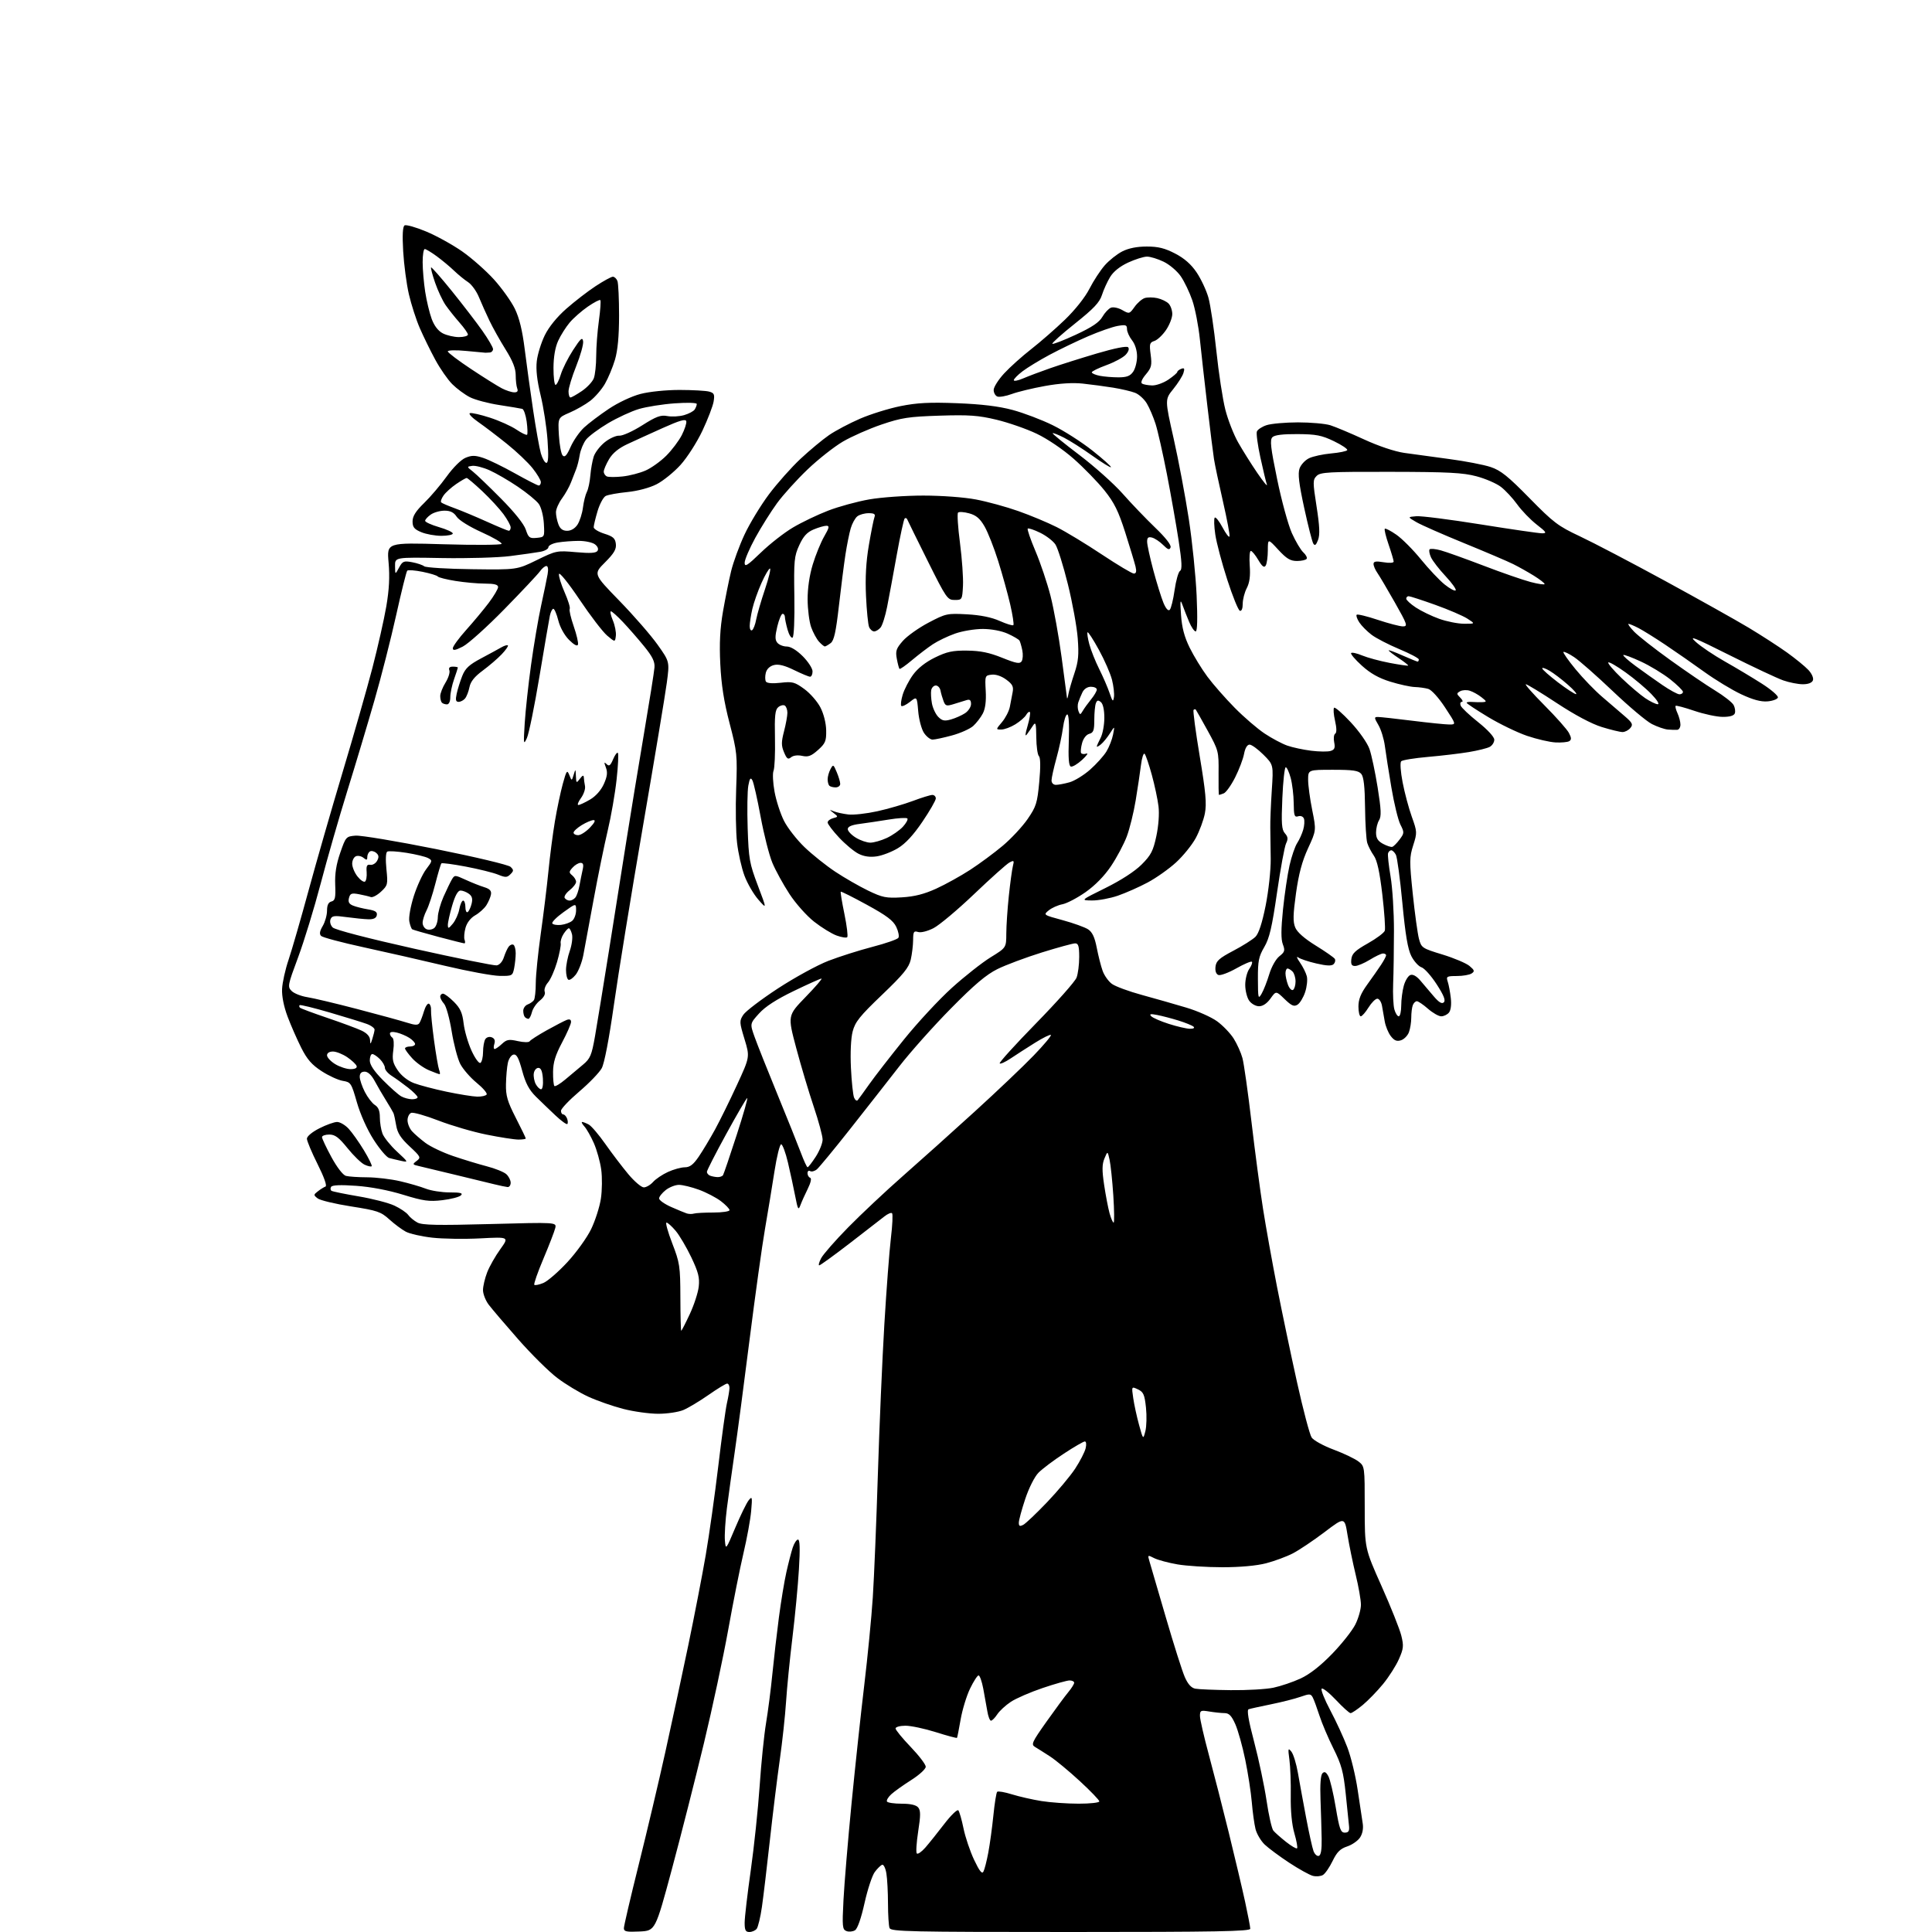 <?xml version="1.0" encoding="UTF-8" standalone="no"?>
<svg 
  version="1.1" 
  xmlns="http://www.w3.org/2000/svg" 
  xmlns:xlink="http://www.w3.org/1999/xlink" 
  xmlns:svg="http://www.w3.org/2000/svg"
  xmlns:rdf="http://www.w3.org/1999/02/22-rdf-syntax-ns#"
  xmlns:cc="http://creativecommons.org/ns#"
  xmlns:dc="http://purl.org/dc/elements/1.1/"
  viewBox="0 0 768 768"
  width="768"
  height="768"
>
<style>svg {background-color: white; }</style>"
<path stroke="none" fill="black" fill-rule="evenodd" d="M254.25,767.80C249.04,768.05 248.00,767.83 248.00,766.48C248.00,765.59 250.66,754.21 253.91,741.18C257.16,728.16 261.92,708.05 264.47,696.50C267.03,684.95 271.13,665.90 273.57,654.18C276.01,642.45 279.15,626.25 280.54,618.18C281.93,610.10 284.17,594.17 285.53,582.77C286.88,571.36 288.43,560.11 288.97,557.77C289.51,555.42 289.96,552.71 289.98,551.75C289.99,550.79 289.57,550.00 289.05,550.00C288.52,550.00 285.19,552.03 281.64,554.51C278.09,556.99 273.58,559.69 271.63,560.51C269.67,561.33 265.20,562.00 261.69,562.00C258.19,562.00 251.94,561.14 247.82,560.08C243.69,559.03 237.43,556.84 233.91,555.23C230.38,553.62 224.80,550.25 221.50,547.74C218.20,545.24 211.22,538.33 206.00,532.40C200.78,526.46 195.49,520.26 194.25,518.61C193.01,516.96 192.00,514.36 192.00,512.83C192.00,511.29 192.75,508.12 193.66,505.77C194.57,503.42 196.92,499.29 198.87,496.59C202.41,491.67 202.41,491.67 190.96,492.27C184.65,492.60 176.04,492.47 171.81,491.99C167.58,491.51 162.85,490.44 161.31,489.61C159.76,488.79 156.83,486.60 154.78,484.75C151.40,481.68 150.02,481.21 139.57,479.57C133.24,478.58 127.27,477.15 126.29,476.39C124.58,475.06 124.58,474.94 126.39,473.54C127.43,472.73 128.78,471.89 129.39,471.67C130.07,471.43 128.85,467.97 126.25,462.77C123.91,458.10 122.00,453.54 122.00,452.65C122.00,451.72 124.09,449.97 126.97,448.52C129.70,447.13 132.87,446.00 134.01,446.00C135.16,446.00 137.22,447.21 138.60,448.70C139.97,450.18 142.70,454.03 144.66,457.26C146.61,460.48 148.00,463.33 147.74,463.60C147.47,463.86 146.19,463.57 144.88,462.95C143.57,462.33 140.54,459.39 138.14,456.41C134.68,452.12 133.18,451.00 130.89,451.00C129.30,451.00 128.00,451.47 128.00,452.03C128.00,452.60 129.69,456.18 131.75,459.98C133.95,464.02 136.33,467.11 137.50,467.43C138.60,467.73 142.43,467.99 146.00,468.00C149.57,468.02 155.43,468.71 159.00,469.54C162.57,470.36 167.20,471.71 169.27,472.52C171.34,473.33 175.60,474.00 178.72,474.00C183.09,474.00 184.13,474.27 183.22,475.18C182.57,475.83 179.25,476.69 175.85,477.09C170.56,477.72 168.31,477.40 160.26,474.93C154.44,473.13 147.31,471.78 141.57,471.38C135.39,470.94 132.07,471.08 131.63,471.79C131.26,472.38 131.34,473.09 131.80,473.38C132.26,473.66 137.11,474.65 142.57,475.58C148.03,476.50 154.43,478.15 156.78,479.25C159.13,480.35 161.61,482.02 162.28,482.97C162.95,483.91 164.60,485.27 165.95,485.99C167.89,487.02 173.95,487.14 194.83,486.58C221.26,485.86 221.26,485.86 220.72,488.18C220.42,489.46 218.31,494.93 216.02,500.35C213.73,505.76 212.10,510.43 212.40,510.73C212.69,511.03 214.31,510.70 216.00,510.00C217.68,509.30 221.97,505.59 225.52,501.75C229.08,497.91 233.33,492.01 234.97,488.63C236.60,485.26 238.36,479.80 238.86,476.50C239.36,473.20 239.42,467.97 238.99,464.88C238.56,461.79 237.24,457.08 236.07,454.42C234.89,451.75 233.20,448.77 232.31,447.79C231.42,446.80 231.01,446.00 231.41,446.00C231.81,446.00 232.98,446.46 234.02,447.01C235.07,447.57 238.04,451.06 240.64,454.76C243.24,458.47 247.35,463.86 249.76,466.75C252.18,469.64 254.95,472.00 255.92,472.00C256.89,472.00 258.55,471.04 259.60,469.86C260.64,468.68 263.30,466.89 265.50,465.88C267.70,464.87 270.72,464.03 272.20,464.02C274.25,464.01 275.60,462.97 277.79,459.75C279.38,457.41 282.28,452.57 284.24,449.00C286.19,445.43 290.11,437.47 292.94,431.31C298.10,420.13 298.10,420.13 295.95,413.05C293.91,406.34 293.88,405.83 295.48,403.39C296.40,401.98 302.60,397.27 309.24,392.92C315.89,388.58 324.91,383.64 329.29,381.95C333.67,380.26 341.57,377.75 346.85,376.38C352.13,375.01 356.76,373.39 357.13,372.79C357.51,372.18 357.12,370.22 356.27,368.44C355.08,365.94 352.42,363.94 344.62,359.68C339.06,356.64 334.37,354.29 334.21,354.46C334.04,354.63 334.70,358.62 335.67,363.33C336.64,368.05 337.14,372.19 336.79,372.54C336.44,372.90 334.54,372.60 332.57,371.89C330.60,371.18 326.58,368.70 323.63,366.39C320.67,364.07 316.28,359.14 313.81,355.35C311.35,351.58 308.30,346.03 307.04,343.01C305.77,339.99 303.67,331.74 302.36,324.66C301.06,317.59 299.58,311.07 299.08,310.18C298.37,308.91 298.02,309.37 297.47,312.30C297.09,314.36 296.97,321.99 297.21,329.27C297.62,341.48 297.93,343.23 301.25,352.00C304.85,361.50 304.85,361.50 301.44,357.60C299.57,355.46 297.09,351.19 295.94,348.11C294.79,345.04 293.46,339.14 292.99,335.01C292.51,330.88 292.35,321.20 292.64,313.50C293.13,300.17 293.00,298.93 290.02,287.50C287.78,278.92 286.73,272.22 286.33,264.00C285.92,255.65 286.22,249.90 287.41,243.00C288.32,237.78 289.77,230.57 290.64,227.00C291.51,223.43 293.90,216.90 295.96,212.50C298.01,208.10 302.38,200.90 305.67,196.50C308.97,192.10 314.64,185.73 318.27,182.34C321.91,178.95 326.99,174.73 329.56,172.96C332.12,171.20 337.66,168.27 341.86,166.45C346.06,164.63 353.30,162.38 357.95,161.44C364.55,160.11 369.48,159.86 380.45,160.28C390.17,160.66 396.97,161.48 402.50,162.96C406.90,164.14 414.10,166.87 418.50,169.04C422.90,171.20 430.00,175.74 434.27,179.13C438.54,182.52 441.85,185.49 441.62,185.72C441.39,185.95 438.04,183.88 434.19,181.13C430.33,178.38 425.29,175.17 422.99,174.00C420.69,172.82 418.65,172.02 418.45,172.21C418.26,172.41 423.03,176.30 429.06,180.86C435.08,185.43 442.82,192.34 446.26,196.23C449.69,200.12 455.51,206.19 459.19,209.73C463.38,213.75 465.67,216.70 465.32,217.60C464.89,218.74 464.26,218.53 462.36,216.63C461.03,215.30 459.06,213.99 457.97,213.70C456.46,213.31 456.00,213.69 456.00,215.34C456.00,216.53 457.12,221.64 458.47,226.71C459.83,231.78 461.64,237.59 462.49,239.64C463.47,241.98 464.40,243.00 464.99,242.41C465.52,241.88 466.38,238.36 466.92,234.57C467.46,230.78 468.43,227.36 469.07,226.95C469.97,226.40 469.84,223.49 468.52,214.86C467.56,208.61 465.47,196.75 463.87,188.50C462.26,180.25 460.23,171.25 459.35,168.50C458.47,165.75 456.91,162.09 455.87,160.37C454.83,158.64 452.75,156.75 451.24,156.16C449.73,155.56 445.80,154.64 442.50,154.10C439.20,153.57 433.74,152.84 430.37,152.48C426.39,152.06 421.15,152.39 415.37,153.44C410.49,154.32 404.57,155.75 402.22,156.62C399.86,157.48 397.28,157.94 396.47,157.63C395.66,157.32 395.00,156.14 395.00,155.01C395.00,153.88 396.88,150.91 399.18,148.42C401.48,145.93 406.32,141.59 409.93,138.78C413.54,135.96 419.57,130.70 423.33,127.08C427.37,123.19 431.35,118.17 433.07,114.79C434.67,111.65 437.41,107.47 439.15,105.48C440.89,103.50 444.02,101.01 446.12,99.94C448.61,98.67 451.95,98.00 455.85,98.00C460.38,98.00 463.03,98.65 467.14,100.79C470.80,102.69 473.51,105.07 475.68,108.30C477.43,110.90 479.53,115.38 480.35,118.26C481.17,121.14 482.59,130.69 483.52,139.48C484.44,148.27 486.05,158.78 487.09,162.83C488.12,166.89 490.41,172.75 492.17,175.85C493.93,178.96 497.36,184.43 499.80,188.00C502.24,191.57 503.95,193.65 503.60,192.61C503.24,191.57 502.08,186.73 501.02,181.84C499.95,176.95 499.33,172.31 499.63,171.53C499.93,170.74 501.66,169.61 503.48,169.01C505.29,168.41 510.91,167.91 515.96,167.90C521.01,167.90 526.79,168.41 528.82,169.04C530.84,169.68 536.86,172.20 542.20,174.66C547.98,177.32 554.43,179.49 558.20,180.03C561.66,180.53 569.70,181.63 576.06,182.47C582.42,183.31 589.85,184.74 592.56,185.65C596.57,186.99 599.48,189.33 608.00,198.02C617.52,207.73 619.38,209.14 628.00,213.18C633.23,215.63 648.41,223.58 661.75,230.84C675.09,238.11 690.10,246.51 695.10,249.51C700.10,252.51 706.96,256.95 710.35,259.37C713.73,261.80 717.57,264.93 718.88,266.34C720.25,267.82 721.00,269.55 720.66,270.45C720.28,271.43 718.81,272.00 716.66,272.00C714.78,272.00 711.28,271.31 708.88,270.47C706.47,269.63 696.85,265.11 687.50,260.43C673.25,253.29 671.09,252.44 674.14,255.20C676.14,257.02 681.32,260.50 685.64,262.94C689.96,265.38 696.57,269.34 700.32,271.73C704.07,274.12 706.96,276.62 706.74,277.29C706.52,277.95 704.66,278.64 702.61,278.81C700.02,279.03 696.82,278.17 692.19,276.00C688.51,274.28 681.90,270.27 677.50,267.10C673.10,263.92 666.12,259.07 662.00,256.31C657.88,253.55 653.06,250.55 651.30,249.65C649.54,248.74 647.77,248.00 647.36,248.00C646.96,248.00 647.95,249.38 649.56,251.07C651.18,252.76 657.67,257.86 664.00,262.40C670.33,266.95 678.34,272.40 681.81,274.51C685.28,276.63 688.58,279.21 689.14,280.26C689.70,281.30 689.91,282.80 689.61,283.58C689.25,284.51 687.58,284.99 684.78,284.97C682.43,284.96 677.35,283.87 673.50,282.56C669.65,281.25 666.31,280.36 666.09,280.58C665.86,280.81 666.20,282.14 666.84,283.54C667.48,284.95 668.00,286.97 668.00,288.05C668.00,289.12 667.44,290.05 666.75,290.11C666.06,290.17 664.38,290.13 663.01,290.01C661.64,289.89 658.77,288.90 656.64,287.81C654.50,286.73 647.53,280.86 641.13,274.77C634.73,268.68 627.80,262.58 625.73,261.21C623.66,259.83 621.75,258.92 621.49,259.17C621.24,259.43 623.42,262.54 626.34,266.08C629.26,269.63 634.01,274.55 636.90,277.01C639.79,279.48 643.79,282.91 645.79,284.64C648.94,287.36 649.25,288.00 648.09,289.39C647.36,290.28 645.96,291.00 644.98,291.00C644.01,291.00 640.29,290.10 636.72,289.00C632.65,287.74 626.00,284.20 618.87,279.50C612.62,275.38 607.07,272.00 606.55,272.00C606.03,272.00 609.37,275.79 613.98,280.42C618.59,285.05 622.95,289.97 623.68,291.36C624.69,293.29 624.72,294.05 623.81,294.62C623.15,295.02 620.70,295.25 618.36,295.13C616.01,295.01 610.91,293.83 607.02,292.51C603.13,291.18 596.13,287.80 591.47,284.98C586.81,282.17 583.00,279.64 583.00,279.36C583.00,279.08 584.01,278.94 585.25,279.04C586.49,279.14 588.35,279.17 589.38,279.11C591.07,279.01 591.02,278.81 588.88,277.14C587.57,276.11 585.50,274.96 584.27,274.58C583.04,274.19 581.32,274.28 580.43,274.78C578.96,275.60 578.96,275.82 580.48,277.34C581.40,278.25 581.67,279.00 581.10,279.00C580.53,279.00 580.32,279.67 580.64,280.50C580.95,281.32 584.09,284.29 587.61,287.08C591.39,290.10 594.00,292.94 594.00,294.05C594.00,295.08 593.18,296.37 592.18,296.90C591.18,297.44 587.46,298.36 583.93,298.95C580.39,299.54 573.08,300.41 567.68,300.88C562.28,301.35 557.47,302.13 556.99,302.62C556.50,303.12 556.74,306.74 557.56,310.99C558.35,315.11 559.99,321.26 561.21,324.66C563.36,330.65 563.37,331.02 561.77,336.03C560.26,340.76 560.25,342.41 561.60,355.35C562.41,363.13 563.52,371.16 564.06,373.20C565.02,376.77 565.32,376.98 573.41,379.44C578.01,380.85 582.84,382.89 584.14,383.98C586.15,385.67 586.28,386.11 585.00,386.96C584.17,387.52 581.54,387.98 579.13,387.98C575.06,388.00 574.82,388.15 575.50,390.25C575.91,391.49 576.46,394.42 576.72,396.77C577.02,399.36 576.72,401.63 575.98,402.52C575.31,403.34 573.93,404.00 572.91,404.00C571.90,404.00 569.53,402.65 567.65,401.00C565.77,399.35 563.78,398.00 563.22,398.00C562.67,398.00 561.94,398.71 561.61,399.58C561.27,400.45 561.00,402.67 561.00,404.52C561.00,406.36 560.58,408.99 560.06,410.35C559.54,411.71 558.12,413.15 556.90,413.53C555.24,414.06 554.23,413.64 552.86,411.87C551.86,410.57 550.78,407.93 550.45,406.00C550.13,404.07 549.63,401.26 549.35,399.75C549.07,398.24 548.24,397.00 547.50,397.00C546.77,397.00 545.19,398.58 544.00,400.50C542.81,402.43 541.42,404.00 540.92,404.00C540.41,404.00 540.00,402.25 540.00,400.11C540.00,397.25 540.93,394.93 543.51,391.36C545.45,388.69 547.92,385.15 549.01,383.50C550.10,381.85 550.99,380.16 551.00,379.75C551.00,379.34 550.44,379.01 549.75,379.03C549.06,379.05 546.70,380.17 544.50,381.53C542.30,382.88 539.68,383.99 538.68,383.99C537.29,384.00 536.94,383.36 537.18,381.26C537.44,379.06 538.75,377.81 543.73,375.01C547.16,373.08 550.19,370.81 550.48,369.97C550.76,369.13 550.32,362.67 549.50,355.62C548.44,346.60 547.44,342.02 546.13,340.15C545.10,338.69 543.93,336.42 543.51,335.09C543.10,333.77 542.70,327.42 542.63,320.99C542.54,312.72 542.10,308.82 541.13,307.65C540.02,306.32 537.84,306.00 529.88,306.00C520.00,306.00 520.00,306.00 520.00,309.98C520.00,312.17 520.73,317.59 521.63,322.03C523.25,330.10 523.25,330.10 519.96,337.23C517.60,342.37 516.26,347.37 515.18,355.09C514.00,363.58 513.93,366.43 514.88,368.70C515.65,370.57 518.52,373.09 523.03,375.88C526.86,378.24 530.27,380.62 530.61,381.17C530.95,381.72 530.74,382.66 530.15,383.25C529.37,384.03 527.42,383.96 523.28,383.00C520.10,382.27 516.84,381.18 516.04,380.58C515.24,379.99 515.54,380.88 516.72,382.56C517.90,384.24 519.14,386.73 519.48,388.08C519.82,389.43 519.52,392.28 518.80,394.42C518.09,396.56 516.73,398.79 515.78,399.38C514.39,400.25 513.41,399.82 510.65,397.15C507.25,393.85 507.25,393.85 505.05,396.92C503.66,398.88 502.00,400.00 500.49,400.00C499.17,400.00 497.42,399.01 496.56,397.78C495.70,396.56 495.00,393.73 495.00,391.50C495.00,389.27 495.72,386.42 496.60,385.16C497.48,383.90 497.95,382.62 497.65,382.31C497.34,382.01 494.55,383.19 491.44,384.95C488.33,386.70 485.13,387.88 484.33,387.57C483.41,387.22 482.98,385.98 483.18,384.26C483.44,381.98 484.70,380.87 490.29,377.93C494.03,375.97 497.97,373.47 499.06,372.39C500.37,371.07 501.72,366.94 503.12,359.96C504.27,354.16 505.17,345.93 505.13,341.50C505.09,337.10 505.01,331.48 504.96,329.00C504.91,326.52 505.18,319.89 505.55,314.25C506.23,304.00 506.23,304.00 502.23,300.00C500.03,297.80 497.56,296.00 496.73,296.00C495.78,296.00 494.96,297.38 494.53,299.69C494.15,301.72 492.55,305.94 490.97,309.06C489.39,312.19 487.36,315.03 486.47,315.37C485.57,315.72 484.72,316.00 484.57,316.00C484.42,316.00 484.35,312.06 484.40,307.25C484.49,298.71 484.38,298.31 480.09,290.50C477.66,286.10 475.53,282.31 475.34,282.08C475.15,281.85 474.76,281.91 474.46,282.20C474.17,282.50 475.27,290.79 476.91,300.62C479.30,314.97 479.71,319.46 478.96,323.34C478.45,326.00 476.80,330.43 475.31,333.18C473.81,335.93 470.28,340.28 467.46,342.86C464.65,345.43 459.58,349.01 456.20,350.81C452.82,352.62 447.49,354.97 444.37,356.05C441.24,357.12 436.62,357.98 434.09,357.95C429.50,357.90 429.50,357.90 439.46,352.98C445.62,349.93 451.08,346.39 453.80,343.68C457.54,339.94 458.40,338.27 459.66,332.40C460.54,328.27 460.89,323.49 460.52,320.50C460.19,317.75 458.99,312.12 457.86,308.00C456.73,303.88 455.45,300.12 455.01,299.66C454.57,299.19 453.91,301.22 453.55,304.16C453.18,307.10 452.24,313.41 451.45,318.18C450.67,322.95 449.08,329.38 447.93,332.47C446.77,335.55 443.95,340.86 441.66,344.27C439.01,348.22 435.32,351.98 431.50,354.66C428.20,356.97 424.07,359.13 422.32,359.46C420.57,359.79 418.14,360.88 416.91,361.87C414.68,363.68 414.69,363.69 422.44,365.79C426.71,366.95 431.25,368.59 432.53,369.42C434.20,370.52 435.16,372.55 435.97,376.72C436.59,379.90 437.63,384.03 438.30,385.89C438.96,387.76 440.63,390.11 442.00,391.11C443.38,392.12 448.77,394.11 454.00,395.53C459.23,396.96 467.13,399.21 471.56,400.54C476.00,401.86 481.51,404.31 483.80,405.97C486.09,407.63 489.07,410.73 490.41,412.85C491.75,414.98 493.32,418.48 493.90,420.63C494.48,422.79 496.10,434.21 497.49,446.03C498.88,457.84 500.94,473.35 502.07,480.50C503.19,487.65 505.70,501.60 507.63,511.50C509.57,521.40 513.15,538.47 515.58,549.43C518.01,560.39 520.63,570.29 521.40,571.43C522.16,572.57 526.10,574.74 530.15,576.25C534.19,577.77 538.62,579.88 540.00,580.95C542.49,582.88 542.50,582.98 542.50,599.19C542.50,615.50 542.50,615.50 549.19,630.50C552.87,638.75 556.40,647.59 557.03,650.15C558.05,654.24 557.94,655.36 556.08,659.55C554.93,662.16 552.10,666.60 549.80,669.41C547.51,672.21 543.86,675.97 541.71,677.76C539.55,679.54 537.38,681.00 536.88,681.00C536.38,681.00 533.76,678.64 531.06,675.76C528.35,672.88 525.80,670.87 525.39,671.28C524.97,671.69 526.51,675.55 528.80,679.86C531.09,684.16 534.15,690.79 535.59,694.59C537.04,698.39 538.88,706.00 539.69,711.50C540.50,717.00 541.40,722.97 541.69,724.76C542.03,726.82 541.64,728.89 540.65,730.42C539.78,731.74 537.47,733.35 535.52,733.99C532.77,734.90 531.45,736.21 529.73,739.77C528.50,742.30 526.78,744.80 525.90,745.33C525.03,745.86 523.23,746.02 521.90,745.69C520.58,745.35 516.35,743.01 512.50,740.48C508.65,737.95 504.26,734.69 502.73,733.24C501.21,731.78 499.57,729.00 499.08,727.05C498.60,725.10 497.93,720.30 497.61,716.39C497.28,712.48 496.11,704.89 495.01,699.54C493.91,694.18 492.13,687.82 491.06,685.40C489.57,682.04 488.57,681.00 486.81,680.99C485.54,680.98 482.81,680.70 480.75,680.36C477.29,679.79 477.00,679.92 477.00,682.12C477.00,683.43 478.59,690.35 480.52,697.50C482.45,704.65 486.02,718.60 488.46,728.50C490.89,738.40 493.81,750.75 494.94,755.95C496.07,761.15 497.00,765.99 497.00,766.70C497.00,767.75 483.43,768.00 425.61,768.00C361.43,768.00 354.15,767.84 353.61,766.42C353.27,765.55 353.00,761.16 352.99,756.67C352.98,752.18 352.70,746.80 352.35,744.71C352.01,742.63 351.25,741.08 350.67,741.28C350.10,741.47 348.77,742.76 347.74,744.15C346.70,745.54 344.87,751.09 343.67,756.48C342.33,762.53 340.88,766.67 339.89,767.30C339.00,767.86 337.47,768.01 336.48,767.63C334.86,767.01 334.75,765.88 335.30,755.22C335.63,748.78 337.07,731.58 338.49,717.00C339.92,702.42 342.19,681.27 343.54,670.00C344.89,658.73 346.43,642.98 346.95,635.00C347.47,627.02 348.38,604.98 348.97,586.00C349.56,567.02 350.72,540.25 351.54,526.50C352.36,512.75 353.53,497.32 354.14,492.21C354.76,487.10 354.97,482.63 354.61,482.28C354.26,481.92 352.88,482.50 351.54,483.57C350.21,484.63 344.01,489.44 337.75,494.25C331.50,499.06 326.06,503.00 325.66,503.00C325.27,503.00 325.60,501.73 326.40,500.19C327.20,498.64 332.05,493.10 337.18,487.88C342.31,482.66 352.10,473.46 358.95,467.44C365.80,461.42 378.63,449.92 387.45,441.88C396.28,433.84 406.82,423.82 410.88,419.60C414.95,415.39 418.03,411.70 417.74,411.41C417.45,411.12 414.58,412.54 411.36,414.56C408.14,416.58 403.80,419.37 401.73,420.76C399.66,422.16 397.71,423.04 397.39,422.73C397.08,422.41 403.59,415.23 411.86,406.77C420.14,398.30 427.38,390.14 427.95,388.62C428.53,387.11 429.00,383.42 429.00,380.43C429.00,376.11 428.67,375.00 427.39,375.00C426.50,375.00 420.54,376.63 414.14,378.62C407.74,380.62 399.80,383.59 396.50,385.22C392.02,387.45 387.34,391.40 378.00,400.88C371.12,407.85 361.90,418.19 357.50,423.86C353.10,429.52 344.29,440.76 337.92,448.83C331.55,456.90 325.60,464.10 324.71,464.84C323.82,465.57 322.62,465.88 322.04,465.53C321.47,465.17 321.00,465.55 321.00,466.36C321.00,467.17 321.47,467.99 322.05,468.18C322.68,468.39 322.32,470.08 321.12,472.52C320.03,474.71 318.72,477.62 318.21,479.00C317.37,481.24 317.15,480.87 316.11,475.50C315.47,472.20 314.18,466.20 313.23,462.17C312.28,458.14 311.06,454.86 310.51,454.88C309.97,454.91 308.77,459.78 307.85,465.71C306.93,471.65 305.24,481.90 304.10,488.50C302.95,495.10 300.20,514.90 297.97,532.50C295.75,550.10 293.07,570.35 292.02,577.50C290.97,584.65 289.60,594.55 288.96,599.50C288.33,604.45 287.97,610.25 288.16,612.38C288.50,616.21 288.55,616.14 292.30,607.26C294.39,602.31 296.78,597.41 297.62,596.38C299.01,594.66 299.09,595.03 298.60,600.65C298.30,604.03 296.92,611.58 295.54,617.42C294.16,623.27 291.44,636.93 289.49,647.78C287.54,658.62 283.19,678.98 279.81,693.00C276.43,707.02 270.71,729.52 267.09,743.00C260.50,767.50 260.50,767.50 254.25,767.80zM297.88,768.00C296.37,768.00 296.00,767.26 296.01,764.25C296.02,762.19 297.11,752.85 298.44,743.50C299.76,734.15 301.35,719.08 301.97,710.00C302.58,700.92 303.73,689.67 304.51,685.00C305.29,680.33 306.43,671.55 307.02,665.50C307.62,659.45 308.79,649.33 309.62,643.00C310.45,636.67 311.78,628.58 312.59,625.00C313.39,621.42 314.52,617.04 315.10,615.25C315.68,613.46 316.64,612.00 317.22,612.00C317.96,612.00 318.08,615.64 317.59,623.75C317.21,630.21 316.04,642.48 315.00,651.00C313.96,659.52 312.82,671.00 312.47,676.50C312.11,682.00 311.00,692.35 309.98,699.50C308.96,706.65 307.19,721.05 306.04,731.50C304.89,741.95 303.47,753.88 302.88,758.00C302.29,762.12 301.34,766.06 300.78,766.75C300.22,767.44 298.91,768.00 297.88,768.00zM390.93,743.99C391.37,743.17 392.23,739.80 392.85,736.50C393.48,733.20 394.39,726.54 394.88,721.70C395.36,716.86 396.05,712.62 396.39,712.27C396.74,711.93 399.38,712.38 402.26,713.28C405.14,714.17 410.43,715.38 414.00,715.95C417.57,716.52 424.21,716.99 428.75,716.99C433.29,717.00 437.00,716.59 437.00,716.08C437.00,715.58 433.51,711.95 429.25,708.02C424.99,704.09 419.64,699.66 417.36,698.18C415.08,696.71 412.42,695.02 411.43,694.43C409.81,693.47 410.23,692.54 415.97,684.43C419.45,679.52 423.35,674.23 424.65,672.67C425.94,671.12 427.00,669.43 427.00,668.92C427.00,668.42 426.18,668.00 425.19,668.00C424.19,668.00 419.37,669.35 414.47,671.01C409.58,672.66 403.88,675.14 401.81,676.51C399.74,677.88 397.31,680.12 396.41,681.50C395.51,682.87 394.39,684.00 393.93,684.00C393.47,684.00 392.81,682.31 392.48,680.25C392.14,678.19 391.41,674.14 390.86,671.25C390.31,668.36 389.47,666.00 389.00,666.00C388.53,666.00 387.01,668.36 385.61,671.25C384.22,674.14 382.54,679.65 381.87,683.50C381.20,687.35 380.55,690.65 380.42,690.82C380.29,691.00 376.52,689.99 372.04,688.57C367.56,687.16 362.12,686.00 359.95,686.00C357.77,686.00 356.00,686.49 356.00,687.09C356.00,687.68 358.70,690.98 362.00,694.42C365.30,697.86 368.00,701.41 368.00,702.30C368.00,703.21 365.42,705.57 362.25,707.58C359.09,709.58 355.50,712.14 354.28,713.26C353.06,714.37 352.30,715.68 352.59,716.15C352.88,716.62 355.51,717.00 358.44,717.00C361.94,717.00 364.18,717.51 365.00,718.50C365.99,719.70 365.99,721.62 364.99,728.04C364.31,732.46 364.06,736.40 364.45,736.79C364.85,737.18 366.37,736.12 367.83,734.45C369.30,732.77 372.68,728.55 375.34,725.08C378.00,721.61 380.52,719.16 380.95,719.64C381.37,720.11 382.30,723.34 383.01,726.81C383.72,730.29 385.62,735.91 387.22,739.31C389.35,743.80 390.36,745.08 390.93,743.99zM524.26,737.74C525.09,737.46 525.46,735.22 525.38,730.91C525.32,727.39 525.11,720.34 524.92,715.26C524.70,709.34 524.98,705.62 525.70,704.90C526.52,704.08 527.14,704.40 528.06,706.11C528.74,707.39 530.06,712.95 530.98,718.47C532.43,727.10 532.94,728.50 534.58,728.50C536.02,728.50 536.44,727.88 536.27,726.00C536.14,724.62 535.55,718.82 534.95,713.09C534.03,704.30 533.27,701.50 530.07,695.09C527.99,690.92 525.48,685.02 524.51,682.00C523.53,678.98 522.34,675.73 521.86,674.80C521.06,673.26 520.60,673.23 516.96,674.51C514.75,675.29 509.47,676.63 505.22,677.49C500.98,678.35 496.99,679.23 496.36,679.45C495.58,679.73 496.26,683.80 498.56,692.50C500.39,699.45 502.60,709.91 503.47,715.74C504.33,721.57 505.55,726.96 506.18,727.71C506.80,728.46 509.06,730.46 511.20,732.16C513.34,733.85 515.32,735.01 515.61,734.73C515.89,734.45 515.41,731.77 514.54,728.78C513.53,725.30 513.01,719.95 513.10,713.92C513.18,708.74 512.94,702.25 512.56,699.50C511.95,695.02 512.04,694.69 513.34,696.30C514.14,697.29 515.31,701.11 515.95,704.80C516.59,708.48 518.05,716.45 519.19,722.50C520.33,728.55 521.66,734.55 522.14,735.83C522.62,737.11 523.57,737.97 524.26,737.74zM489.20,671.86C495.64,671.94 503.29,671.50 506.20,670.89C509.12,670.27 513.98,668.63 517.00,667.23C520.61,665.56 524.91,662.21 529.52,657.45C533.38,653.47 537.54,648.21 538.77,645.75C540.00,643.29 541.00,639.76 540.99,637.89C540.99,636.03 540.05,630.67 538.91,626.00C537.78,621.33 536.32,614.24 535.67,610.25C534.50,602.99 534.50,602.99 526.50,609.06C522.10,612.39 516.44,616.18 513.93,617.49C511.41,618.79 506.62,620.56 503.28,621.43C499.50,622.41 492.95,623.00 485.94,623.00C479.74,623.00 471.70,622.49 468.08,621.87C464.46,621.25 460.30,620.13 458.82,619.39C456.18,618.04 456.16,618.06 456.96,620.76C457.41,622.27 460.34,632.27 463.46,643.00C466.59,653.73 469.97,664.38 470.98,666.67C472.22,669.50 473.57,670.98 475.16,671.28C476.45,671.53 482.77,671.79 489.20,671.86zM406.80,606.11C407.79,605.58 412.03,601.55 416.24,597.14C420.44,592.74 425.46,586.75 427.39,583.82C429.31,580.89 431.18,577.26 431.55,575.75C431.93,574.17 431.80,573.00 431.24,573.00C430.70,573.00 426.94,575.18 422.88,577.85C418.82,580.51 414.29,583.92 412.81,585.43C411.27,586.99 409.01,591.46 407.56,595.83C406.15,600.05 405.00,604.31 405.00,605.29C405.00,606.69 405.38,606.87 406.80,606.11zM455.30,568.92C455.78,567.05 455.89,562.81 455.54,559.51C454.99,554.36 454.53,553.33 452.34,552.29C449.79,551.09 449.79,551.09 450.48,555.79C450.85,558.38 451.90,563.16 452.79,566.41C454.42,572.32 454.42,572.32 455.30,568.92zM270.80,529.00C270.97,529.00 272.49,526.04 274.18,522.42C275.88,518.80 277.49,513.86 277.76,511.45C278.16,507.88 277.61,505.71 274.79,499.78C272.88,495.78 270.08,491.04 268.57,489.25C267.06,487.46 265.42,486.00 264.94,486.00C264.45,486.00 265.48,489.71 267.23,494.25C270.22,502.00 270.42,503.30 270.46,515.75C270.48,523.04 270.64,529.00 270.80,529.00zM442.68,486.00C443.00,486.00 442.94,481.16 442.56,475.25C442.17,469.34 441.50,462.93 441.07,461.00C440.29,457.50 440.29,457.50 439.04,460.50C438.07,462.83 438.04,465.18 438.91,471.01C439.53,475.15 440.50,480.21 441.06,482.26C441.63,484.32 442.36,486.00 442.68,486.00zM275.83,482.42C276.56,482.19 280.05,482.00 283.58,482.00C287.11,482.00 290.00,481.57 290.00,481.05C290.00,480.53 288.46,478.93 286.58,477.49C284.70,476.06 280.77,474.01 277.85,472.94C274.92,471.87 271.35,471.00 269.90,471.00C268.45,471.00 266.08,471.93 264.63,473.07C263.19,474.21 262.00,475.71 262.00,476.40C262.00,477.09 264.14,478.61 266.75,479.77C269.36,480.93 272.18,482.09 273.00,482.36C273.82,482.62 275.10,482.65 275.83,482.42zM201.75,471.87C201.06,471.80 198.70,471.31 196.50,470.77C194.30,470.23 187.32,468.54 181.00,467.01C174.68,465.48 168.21,463.93 166.63,463.56C163.91,462.94 163.85,462.83 165.63,461.48C167.40,460.14 167.25,459.83 162.83,455.71C159.33,452.46 157.99,450.37 157.50,447.43C157.14,445.27 156.65,443.05 156.42,442.50C156.18,441.95 154.86,439.70 153.49,437.50C152.11,435.30 150.08,431.81 148.97,429.75C147.69,427.36 146.24,426.00 144.98,426.00C143.65,426.00 143.00,426.67 143.00,428.04C143.00,429.16 143.91,431.86 145.02,434.05C146.14,436.23 147.94,438.57 149.02,439.25C150.41,440.11 151.00,441.58 151.00,444.18C151.00,446.21 151.47,449.12 152.05,450.64C152.64,452.17 155.22,455.38 157.80,457.77C162.37,462.00 162.42,462.10 159.50,461.47C157.85,461.11 155.68,460.59 154.69,460.32C153.69,460.05 150.92,456.78 148.53,453.05C145.96,449.04 143.25,442.99 141.88,438.23C139.67,430.51 139.45,430.17 136.27,429.66C134.45,429.36 130.68,427.64 127.88,425.82C123.97,423.29 122.09,421.14 119.76,416.53C118.10,413.23 115.65,407.65 114.33,404.14C112.82,400.12 112.00,396.03 112.13,393.12C112.25,390.58 113.41,385.35 114.72,381.50C116.02,377.65 119.59,365.27 122.66,354.00C125.73,342.73 131.81,321.57 136.18,307.00C140.55,292.43 145.89,273.75 148.04,265.50C150.18,257.25 152.67,246.25 153.56,241.06C154.70,234.37 154.97,229.29 154.47,223.64C153.76,215.68 153.76,215.68 176.31,216.35C188.72,216.72 199.10,216.65 199.38,216.20C199.66,215.74 196.11,213.67 191.50,211.59C186.66,209.41 182.43,206.79 181.53,205.40C180.40,203.68 179.03,203.00 176.70,203.00C174.91,203.00 172.44,203.70 171.22,204.56C170.00,205.41 169.00,206.53 169.00,207.03C169.00,207.53 171.47,208.66 174.50,209.54C177.53,210.42 180.00,211.56 180.00,212.07C180.00,212.58 177.96,213.00 175.47,213.00C172.98,213.00 169.38,212.35 167.47,211.55C164.66,210.38 164.00,209.56 164.00,207.26C164.00,205.20 165.26,203.19 168.59,199.96C171.12,197.51 175.17,192.74 177.59,189.37C180.15,185.82 183.29,182.71 185.05,181.98C187.53,180.95 188.86,180.96 192.12,182.04C194.32,182.77 200.00,185.53 204.72,188.18C209.45,190.83 213.70,193.00 214.16,193.00C214.62,193.00 215.00,192.39 215.00,191.64C215.00,190.89 213.53,188.42 211.72,186.14C209.92,183.86 205.31,179.48 201.47,176.41C197.64,173.33 192.50,169.42 190.05,167.72C187.61,166.02 186.14,164.45 186.80,164.23C187.46,164.01 191.03,164.82 194.75,166.03C198.46,167.23 203.20,169.36 205.27,170.76C207.34,172.15 209.25,173.08 209.52,172.81C209.79,172.55 209.71,170.19 209.36,167.58C209.00,164.96 208.21,162.69 207.60,162.53C207.00,162.37 202.90,161.69 198.50,161.01C194.10,160.34 188.82,158.93 186.78,157.89C184.73,156.84 181.58,154.51 179.78,152.71C177.97,150.90 174.93,146.52 173.01,142.96C171.08,139.41 168.33,133.77 166.88,130.44C165.43,127.11 163.48,121.03 162.53,116.94C161.59,112.85 160.58,105.18 160.27,99.89C159.90,93.39 160.08,90.07 160.83,89.60C161.44,89.23 165.30,90.32 169.41,92.03C173.52,93.74 179.98,97.32 183.78,99.98C187.57,102.64 193.23,107.65 196.36,111.10C199.48,114.56 203.21,119.77 204.64,122.69C206.43,126.36 207.64,131.30 208.57,138.75C209.31,144.66 210.81,155.57 211.92,163.00C213.03,170.43 214.42,178.19 215.01,180.25C215.61,182.31 216.59,184.00 217.20,184.00C217.97,184.00 218.10,181.26 217.65,174.90C217.30,169.90 216.06,161.91 214.91,157.15C213.48,151.30 212.99,146.90 213.38,143.56C213.69,140.84 215.12,136.23 216.55,133.30C218.18,129.97 221.38,126.02 225.11,122.74C228.38,119.86 233.62,115.81 236.76,113.75C239.89,111.69 242.98,110.00 243.62,110.00C244.26,110.00 245.08,110.77 245.44,111.71C245.80,112.64 246.09,118.83 246.09,125.46C246.08,133.64 245.56,139.26 244.46,143.00C243.56,146.03 241.76,150.34 240.46,152.59C239.16,154.84 236.52,157.89 234.60,159.36C232.67,160.83 229.00,162.93 226.43,164.03C221.78,166.03 221.78,166.03 222.17,172.99C222.39,176.83 223.07,180.47 223.69,181.09C224.52,181.92 225.34,181.02 226.85,177.60C227.98,175.06 230.38,171.61 232.20,169.93C234.01,168.25 238.43,164.92 242.00,162.53C245.75,160.02 251.10,157.51 254.64,156.59C258.16,155.68 264.79,155.01 270.14,155.01C275.29,155.02 280.56,155.31 281.86,155.66C283.89,156.20 284.14,156.75 283.68,159.60C283.38,161.42 281.38,166.64 279.23,171.20C277.06,175.80 273.18,181.86 270.52,184.81C267.88,187.72 263.58,191.19 260.97,192.52C258.13,193.95 253.46,195.19 249.36,195.60C245.59,195.97 241.73,196.67 240.78,197.15C239.84,197.64 238.38,200.36 237.53,203.20C236.69,206.04 236.00,208.91 236.00,209.59C236.00,210.26 237.91,211.42 240.25,212.16C243.72,213.25 244.56,214.00 244.81,216.21C245.06,218.33 244.10,219.95 240.50,223.56C235.87,228.19 235.87,228.19 246.23,238.84C251.93,244.70 258.75,252.54 261.39,256.26C266.19,263.01 266.19,263.01 265.06,271.45C264.45,276.08 260.16,301.84 255.54,328.69C250.92,355.53 245.74,387.40 244.03,399.50C242.11,413.02 240.25,422.71 239.20,424.63C238.27,426.34 234.24,430.53 230.25,433.92C226.26,437.32 223.00,440.75 223.00,441.55C223.00,442.35 223.40,443.00 223.89,443.00C224.38,443.00 225.07,443.74 225.42,444.64C225.76,445.55 225.81,446.52 225.52,446.81C225.23,447.10 223.11,445.58 220.82,443.42C218.52,441.26 215.01,437.88 213.01,435.91C210.31,433.23 208.92,430.61 207.57,425.61C206.19,420.52 205.36,418.98 204.13,419.21C203.24,419.38 202.23,420.87 201.88,422.51C201.52,424.16 201.19,427.98 201.13,431.00C201.04,435.56 201.70,437.83 205.01,444.31C207.21,448.60 209.00,452.32 209.00,452.56C209.00,452.80 207.69,453.00 206.10,453.00C204.50,453.00 198.79,452.11 193.42,451.03C188.04,449.95 179.43,447.43 174.28,445.44C169.13,443.45 164.27,442.07 163.46,442.38C162.66,442.68 162.00,444.01 162.00,445.32C162.00,446.62 162.79,448.57 163.75,449.65C164.71,450.72 167.12,452.82 169.11,454.31C171.10,455.80 176.05,458.16 180.11,459.54C184.17,460.93 190.20,462.76 193.50,463.62C196.80,464.47 200.29,465.88 201.25,466.74C202.21,467.60 203.00,469.14 203.00,470.15C203.00,471.17 202.44,471.94 201.75,471.87zM285.19,467.92C286.12,467.96 287.12,467.61 287.42,467.13C287.71,466.65 290.16,459.46 292.85,451.15C295.55,442.84 297.42,436.24 297.01,436.50C296.59,436.75 292.82,443.23 288.63,450.89C284.43,458.56 281.00,465.28 281.00,465.83C281.00,466.38 281.56,467.06 282.25,467.34C282.94,467.62 284.26,467.88 285.19,467.92zM321.03,464.00C321.32,464.00 322.78,462.11 324.28,459.80C325.77,457.49 327.00,454.43 327.00,453.00C327.00,451.56 325.41,445.69 323.48,439.95C321.54,434.20 318.40,423.70 316.51,416.60C313.08,403.71 313.08,403.71 320.21,396.35C324.13,392.31 326.99,389.00 326.55,389.00C326.12,389.00 321.18,391.21 315.58,393.92C308.65,397.26 304.21,400.13 301.73,402.88C298.08,406.92 298.08,406.92 299.97,412.21C301.00,415.12 305.08,425.38 309.03,435.00C312.98,444.62 317.18,455.09 318.36,458.25C319.54,461.41 320.74,464.00 321.03,464.00zM340.96,437.32C341.34,436.87 343.40,434.02 345.54,431.00C347.67,427.98 353.88,419.97 359.33,413.22C364.78,406.46 373.36,397.22 378.40,392.67C383.44,388.12 390.36,382.67 393.78,380.55C400.00,376.72 400.00,376.72 400.02,371.11C400.03,368.02 400.48,361.30 401.02,356.18C401.56,351.05 402.29,345.71 402.63,344.32C403.21,342.02 403.08,341.89 401.25,342.87C400.14,343.46 393.84,349.10 387.25,355.39C380.66,361.68 373.38,367.78 371.08,368.96C368.66,370.19 366.06,370.84 364.94,370.48C363.25,369.95 363.00,370.36 362.98,373.68C362.96,375.78 362.54,379.28 362.04,381.46C361.29,384.66 359.11,387.33 350.62,395.46C341.79,403.90 339.93,406.22 338.95,410.00C338.24,412.73 337.97,418.44 338.26,424.50C338.53,430.00 339.09,435.32 339.51,436.32C339.93,437.32 340.58,437.77 340.96,437.32zM163.75,436.97C164.99,436.99 166.00,436.63 166.00,436.17C166.00,435.71 164.31,434.01 162.25,432.39C160.19,430.77 157.26,428.66 155.75,427.70C154.24,426.74 153.00,425.29 153.00,424.48C153.00,423.66 152.10,422.10 151.00,421.00C149.90,419.90 148.55,419.00 148.00,419.00C147.45,419.00 147.00,420.14 147.00,421.54C147.00,423.27 148.68,425.79 152.25,429.40C155.14,432.32 158.40,435.21 159.50,435.82C160.60,436.44 162.51,436.95 163.75,436.97zM189.69,435.93C191.45,435.97 193.14,435.58 193.45,435.08C193.77,434.57 191.96,432.46 189.44,430.40C186.92,428.33 184.00,424.96 182.94,422.89C181.89,420.83 180.36,414.99 179.54,409.93C178.72,404.86 177.36,399.96 176.53,399.03C175.69,398.10 175.00,396.82 175.00,396.17C175.00,395.53 175.50,395.00 176.10,395.00C176.70,395.00 178.66,396.46 180.44,398.25C182.99,400.81 183.81,402.63 184.30,406.83C184.64,409.76 186.06,414.63 187.44,417.65C188.84,420.71 190.41,422.86 190.98,422.51C191.54,422.17 192.01,420.22 192.02,418.19C192.02,416.16 192.43,413.87 192.91,413.10C193.42,412.31 194.51,411.98 195.47,412.35C196.60,412.79 196.93,413.63 196.50,415.00C196.15,416.10 196.20,417.00 196.62,417.00C197.03,417.00 198.35,416.08 199.54,414.96C201.41,413.21 202.29,413.05 205.86,413.86C208.20,414.38 210.25,414.41 210.55,413.92C210.85,413.44 213.88,411.49 217.29,409.58C220.71,407.68 224.29,405.82 225.25,405.45C226.42,405.01 227.00,405.27 227.00,406.24C227.00,407.04 225.40,410.72 223.44,414.40C220.76,419.45 219.88,422.35 219.85,426.12C219.82,428.88 220.06,431.40 220.38,431.71C220.69,432.02 222.65,430.85 224.72,429.11C226.80,427.37 229.96,424.72 231.75,423.22C234.63,420.82 235.19,419.50 236.51,412.00C237.33,407.32 239.83,392.02 242.06,378.00C244.30,363.98 247.43,344.18 249.03,334.00C250.64,323.82 253.75,304.89 255.94,291.93C258.14,278.96 260.05,266.98 260.17,265.31C260.35,263.00 259.35,260.96 256.02,256.88C253.61,253.92 249.83,249.59 247.61,247.25C245.40,244.91 243.25,243.00 242.84,243.00C242.44,243.00 242.78,244.62 243.61,246.60C244.44,248.58 244.98,251.35 244.81,252.76C244.50,255.31 244.50,255.31 241.34,252.65C239.61,251.18 234.66,244.73 230.35,238.30C225.99,231.81 222.37,227.31 222.20,228.18C222.04,229.03 223.05,232.31 224.45,235.47C225.84,238.63 226.75,241.59 226.47,242.04C226.19,242.50 226.90,245.61 228.06,248.95C229.22,252.28 229.98,255.57 229.75,256.25C229.49,257.03 228.19,256.34 226.21,254.37C224.37,252.52 222.61,249.35 221.93,246.62C221.29,244.08 220.40,242.00 219.96,242.00C219.52,242.00 218.90,243.24 218.58,244.75C218.27,246.26 216.40,257.13 214.44,268.91C212.48,280.69 210.23,291.71 209.44,293.41C208.12,296.28 208.06,295.85 208.58,287.50C208.89,282.55 210.02,272.11 211.10,264.30C212.18,256.49 213.97,245.92 215.09,240.80C216.20,235.69 217.38,230.04 217.69,228.25C218.04,226.25 217.85,225.00 217.19,225.00C216.60,225.00 215.45,225.95 214.63,227.12C213.81,228.28 207.47,235.03 200.54,242.11C193.61,249.20 186.15,255.90 183.97,257.02C180.97,258.55 180.00,258.71 180.00,257.69C180.00,256.95 182.39,253.68 185.31,250.42C188.23,247.16 192.28,242.30 194.31,239.61C196.34,236.91 198.00,234.10 198.00,233.36C198.00,232.39 196.50,232.00 192.75,231.99C189.86,231.99 184.59,231.51 181.02,230.93C177.46,230.36 174.31,229.56 174.02,229.16C173.74,228.76 171.03,227.93 168.00,227.31C164.97,226.70 162.22,226.49 161.88,226.85C161.54,227.21 159.56,235.15 157.49,244.50C155.42,253.85 151.52,269.15 148.82,278.50C146.13,287.85 141.28,304.05 138.03,314.50C134.79,324.95 130.04,341.47 127.48,351.22C124.92,360.97 120.88,374.17 118.50,380.56C114.37,391.65 114.25,392.25 115.93,393.93C116.90,394.90 119.68,396.00 122.10,396.38C124.52,396.75 133.47,398.88 142.00,401.11C150.53,403.33 159.40,405.77 161.73,406.51C164.96,407.55 166.15,407.59 166.73,406.68C167.15,406.03 167.96,403.93 168.53,402.00C169.10,400.07 170.00,398.73 170.53,399.00C171.06,399.27 171.43,400.40 171.34,401.50C171.25,402.60 171.79,408.01 172.53,413.52C173.28,419.03 174.19,424.32 174.55,425.27C174.92,426.22 175.00,427.00 174.73,427.00C174.46,427.00 172.56,426.30 170.51,425.44C168.46,424.58 165.48,422.46 163.89,420.72C162.30,418.98 161.00,417.20 161.00,416.78C161.00,416.35 161.90,416.00 163.00,416.00C164.10,416.00 165.00,415.56 165.00,415.02C165.00,414.49 163.99,413.39 162.75,412.59C161.51,411.79 159.26,410.83 157.75,410.46C156.07,410.05 155.00,410.19 155.00,410.83C155.00,411.41 155.44,412.15 155.97,412.48C156.53,412.83 156.69,415.02 156.34,417.53C155.84,421.20 156.15,422.60 158.12,425.49C159.54,427.60 162.10,429.62 164.50,430.54C166.70,431.38 172.55,432.93 177.50,433.97C182.45,435.01 187.94,435.89 189.69,435.93zM215.09,433.00C215.68,433.00 215.98,431.18 215.81,428.75C215.59,425.78 215.05,424.50 214.00,424.50C213.18,424.50 212.36,425.49 212.19,426.70C212.02,427.91 212.37,429.82 212.97,430.95C213.58,432.08 214.53,433.00 215.09,433.00zM139.33,425.00C141.15,425.00 142.02,424.55 141.76,423.75C141.53,423.06 139.85,421.49 138.03,420.25C136.20,419.01 133.65,418.00 132.35,418.00C130.92,418.00 130.00,418.59 130.00,419.51C130.00,420.35 131.46,421.92 133.25,423.01C135.04,424.10 137.78,424.99 139.33,425.00zM148.00,413.00C148.44,411.62 148.85,409.98 148.90,409.35C148.96,408.71 147.54,407.66 145.75,407.01C143.96,406.36 137.34,404.32 131.02,402.47C124.71,400.63 119.35,399.32 119.11,399.56C118.87,399.80 118.92,400.25 119.23,400.57C119.54,400.88 124.46,402.71 130.15,404.64C135.84,406.57 141.96,408.84 143.75,409.69C145.84,410.68 147.04,411.99 147.10,413.36C147.19,415.29 147.28,415.26 148.00,413.00zM472.95,408.95C474.41,408.98 475.02,408.64 474.45,408.12C473.93,407.64 471.25,406.55 468.50,405.69C465.75,404.84 461.93,403.84 460.00,403.47C457.34,402.95 456.77,403.07 457.62,403.96C458.23,404.61 461.38,405.98 464.62,407.01C467.85,408.05 471.60,408.92 472.95,408.95zM210.06,405.00C209.66,405.00 209.03,404.70 208.67,404.33C208.30,403.97 208.00,402.83 208.00,401.80C208.00,400.78 208.79,399.65 209.75,399.29C210.71,398.94 211.83,398.16 212.23,397.57C212.64,396.98 212.98,393.92 212.98,390.76C212.99,387.61 213.88,378.83 214.95,371.26C216.02,363.69 217.39,352.55 217.99,346.50C218.58,340.45 219.75,331.45 220.58,326.50C221.41,321.55 222.83,314.85 223.72,311.60C225.20,306.24 225.43,305.92 226.31,308.10C227.27,310.50 227.27,310.50 228.04,308.00C228.78,305.55 228.80,305.56 228.93,308.50C229.06,311.36 229.13,311.41 230.53,309.56C231.61,308.14 232.02,308.00 232.08,309.06C232.12,309.85 232.33,311.40 232.55,312.50C232.76,313.60 232.04,315.74 230.94,317.25C229.84,318.76 229.38,320.00 229.91,320.00C230.45,320.00 232.54,319.02 234.57,317.83C236.84,316.49 238.94,314.12 240.04,311.66C241.39,308.65 241.59,307.04 240.85,305.09C240.07,303.01 240.12,302.75 241.13,303.74C242.13,304.74 242.65,304.36 243.71,301.84C244.44,300.11 245.29,298.96 245.61,299.28C245.94,299.60 245.71,304.39 245.10,309.93C244.50,315.46 242.91,324.60 241.56,330.24C240.22,335.88 237.71,348.15 235.99,357.50C234.27,366.85 232.42,376.84 231.88,379.69C231.33,382.54 229.97,386.03 228.86,387.45C227.75,388.86 226.43,389.76 225.92,389.45C225.41,389.14 225.00,387.39 225.00,385.57C225.00,383.74 225.67,380.35 226.49,378.02C227.31,375.69 227.71,372.71 227.38,371.39C227.05,370.08 226.49,369.00 226.13,369.00C225.77,369.00 224.83,370.01 224.03,371.25C223.23,372.49 222.72,374.16 222.88,374.97C223.05,375.77 222.39,379.15 221.42,382.47C220.45,385.78 218.82,389.44 217.80,390.59C216.78,391.75 216.21,393.38 216.53,394.22C216.89,395.16 216.15,396.52 214.62,397.73C213.24,398.81 211.81,400.89 211.45,402.35C211.08,403.81 210.46,405.00 210.06,405.00zM556.02,404.00C556.56,404.00 557.00,402.09 557.01,399.75C557.01,397.41 557.47,393.86 558.03,391.85C558.58,389.84 559.75,387.92 560.63,387.59C561.63,387.20 563.07,387.99 564.57,389.74C565.86,391.26 568.26,394.07 569.89,396.00C572.01,398.49 573.18,399.19 573.95,398.43C574.73,397.67 573.92,395.63 571.10,391.28C568.94,387.93 566.22,384.89 565.07,384.52C563.91,384.15 562.10,382.15 561.03,380.07C559.62,377.30 558.66,371.60 557.46,358.91C556.56,349.35 555.40,340.74 554.88,339.77C554.36,338.80 553.53,338.00 553.05,338.00C552.56,338.00 551.99,338.52 551.78,339.16C551.57,339.80 552.01,343.96 552.77,348.41C553.53,352.86 554.13,362.57 554.12,370.00C554.11,377.43 553.97,386.88 553.80,391.00C553.64,395.12 553.86,399.74 554.28,401.25C554.70,402.76 555.48,404.00 556.02,404.00zM501.52,395.00C502.32,393.62 503.68,390.15 504.55,387.27C505.45,384.29 507.18,381.22 508.58,380.12C510.72,378.43 510.89,377.85 509.95,375.38C509.19,373.37 509.21,369.42 510.01,361.53C510.64,355.46 511.81,347.58 512.61,344.01C513.42,340.44 514.79,336.45 515.65,335.14C516.51,333.82 517.59,331.43 518.05,329.82C518.52,328.20 518.64,326.22 518.33,325.41C518.00,324.56 517.04,324.17 516.04,324.49C514.56,324.96 514.32,324.25 514.27,319.27C514.24,316.09 513.70,311.59 513.07,309.25C512.44,306.91 511.55,305.00 511.10,305.00C510.65,305.00 510.04,310.51 509.75,317.25C509.31,327.43 509.48,329.80 510.77,331.26C511.99,332.63 512.09,333.51 511.24,335.26C510.64,336.49 509.02,345.28 507.64,354.80C505.64,368.63 504.62,372.97 502.57,376.47C500.36,380.25 500.00,382.01 500.04,389.18C500.07,396.94 500.17,397.33 501.52,395.00zM514.00,393.50C514.55,393.16 515.00,391.65 515.00,390.14C515.00,388.63 514.46,386.86 513.80,386.20C513.14,385.54 512.24,385.00 511.80,385.00C511.36,385.00 511.00,385.87 511.00,386.93C511.00,388.00 511.45,390.05 512.00,391.50C512.55,392.94 513.45,393.84 514.00,393.50zM198.62,387.93C195.81,387.89 186.07,386.10 177.00,383.95C167.93,381.79 153.35,378.47 144.61,376.57C135.87,374.67 128.24,372.64 127.65,372.05C126.89,371.29 127.08,370.14 128.29,368.09C129.23,366.49 130.00,363.76 130.00,362.00C130.00,359.80 130.54,358.67 131.75,358.36C133.22,357.98 133.46,356.90 133.25,351.70C133.07,347.32 133.66,343.59 135.25,339.00C137.45,332.64 137.58,332.49 141.33,332.18C143.44,332.01 157.84,334.41 173.33,337.52C189.01,340.67 202.15,343.80 202.96,344.59C204.25,345.83 204.24,346.19 202.90,347.53C201.57,348.86 200.94,348.88 197.94,347.66C196.05,346.90 190.32,345.47 185.21,344.50C180.11,343.53 175.72,342.95 175.47,343.20C175.21,343.45 174.13,347.09 173.06,351.27C171.99,355.46 170.41,360.24 169.56,361.89C168.70,363.55 168.00,365.77 168.00,366.84C168.00,367.91 168.73,369.07 169.63,369.41C170.52,369.75 171.87,369.52 172.63,368.89C173.38,368.27 174.02,366.35 174.04,364.63C174.06,362.91 175.08,359.25 176.29,356.50C177.51,353.75 179.01,350.65 179.62,349.61C180.71,347.77 180.83,347.77 185.12,349.74C187.53,350.85 190.85,352.17 192.50,352.67C194.70,353.35 195.41,354.12 195.17,355.55C194.99,356.62 194.16,358.56 193.34,359.85C192.51,361.14 190.51,362.94 188.90,363.85C187.11,364.86 185.62,366.78 185.05,368.82C184.54,370.65 184.37,372.79 184.67,373.57C184.97,374.36 184.94,375.00 184.60,375.00C184.27,375.00 179.61,373.83 174.25,372.41C168.90,370.98 164.23,369.64 163.88,369.42C163.53,369.21 163.00,367.79 162.71,366.27C162.41,364.71 163.19,360.32 164.49,356.22C165.77,352.22 167.98,347.40 169.42,345.52C171.91,342.25 171.94,342.04 170.16,341.09C169.13,340.54 165.28,339.60 161.59,339.01C157.91,338.43 154.46,338.21 153.93,338.54C153.35,338.90 153.22,341.73 153.61,345.50C154.23,351.57 154.13,351.97 151.45,354.46C149.90,355.90 148.07,356.86 147.39,356.59C146.70,356.33 144.60,355.83 142.71,355.47C139.76,354.92 139.20,355.13 138.72,356.97C138.31,358.54 138.74,359.35 140.33,359.99C141.52,360.48 144.22,361.15 146.31,361.49C149.19,361.96 150.04,362.53 149.79,363.81C149.56,364.96 148.51,365.48 146.47,365.43C144.84,365.39 140.92,365.00 137.76,364.57C132.84,363.89 131.93,364.01 131.38,365.46C131.01,366.43 131.39,367.82 132.26,368.69C133.18,369.61 146.31,373.02 164.65,377.12C181.62,380.91 196.36,383.89 197.42,383.75C198.56,383.60 199.74,382.28 200.31,380.50C200.84,378.85 201.71,376.94 202.25,376.26C202.79,375.58 203.63,375.27 204.11,375.57C204.60,375.87 205.00,377.39 205.00,378.93C205.00,380.48 204.72,383.16 204.38,384.88C203.77,387.90 203.58,388.00 198.62,387.93zM180.00,367.18C181.07,365.90 182.23,363.31 182.58,361.43C182.93,359.54 183.62,358.00 184.11,358.00C184.60,358.00 185.00,359.15 185.00,360.56C185.00,361.97 185.40,362.87 185.89,362.57C186.38,362.27 187.09,360.79 187.46,359.30C187.96,357.30 187.68,356.24 186.38,355.29C185.41,354.58 183.92,354.00 183.06,354.00C182.02,354.00 180.92,355.98 179.75,359.96C178.79,363.23 178.01,366.72 178.03,367.71C178.06,369.26 178.33,369.18 180.00,367.18zM222.99,367.66C224.59,367.48 226.59,366.76 227.44,366.05C228.30,365.34 229.00,363.46 229.00,361.88C229.00,359.00 229.00,359.00 224.00,362.60C221.25,364.57 219.25,366.59 219.55,367.08C219.85,367.57 221.40,367.83 222.99,367.66zM226.44,358.00C227.16,358.00 228.20,357.44 228.74,356.75C229.28,356.06 230.01,353.93 230.35,352.00C230.70,350.07 231.27,347.26 231.61,345.75C232.07,343.72 231.85,343.00 230.77,343.00C229.97,343.00 228.55,343.84 227.63,344.86C226.13,346.51 226.11,346.85 227.47,347.98C228.31,348.68 229.00,349.83 229.00,350.55C229.00,351.27 227.84,352.77 226.42,353.89C225.00,355.01 224.12,356.39 224.48,356.96C224.83,357.53 225.71,358.00 226.44,358.00zM358.50,356.71C363.53,356.41 367.38,355.43 372.18,353.24C375.85,351.57 381.92,348.20 385.68,345.76C389.43,343.32 395.25,339.02 398.60,336.20C401.96,333.38 406.41,328.60 408.49,325.59C411.91,320.61 412.34,319.24 413.12,310.84C413.67,304.91 413.62,301.22 412.99,300.59C412.44,300.04 411.97,296.65 411.94,293.05C411.89,287.61 411.68,286.81 410.69,288.34C410.04,289.35 408.95,290.92 408.27,291.84C407.40,293.00 407.47,292.02 408.48,288.55C409.28,285.82 409.68,283.35 409.39,283.05C409.09,282.76 408.43,283.27 407.92,284.18C407.41,285.10 405.47,286.78 403.63,287.92C401.78,289.07 399.26,290.00 398.04,290.00C395.82,290.00 395.82,290.00 398.33,287.02C399.70,285.39 401.09,282.69 401.42,281.02C401.74,279.36 402.24,276.75 402.53,275.21C402.97,272.94 402.50,272.00 399.99,270.15C398.12,268.77 395.85,268.00 394.21,268.19C391.55,268.49 391.51,268.61 391.84,274.62C392.07,278.70 391.68,281.70 390.69,283.62C389.86,285.20 388.13,287.44 386.85,288.60C385.56,289.75 381.77,291.44 378.43,292.35C375.10,293.26 371.62,294.00 370.71,294.00C369.79,294.00 368.25,292.78 367.27,291.30C366.30,289.81 365.27,285.94 365.00,282.70C364.50,276.80 364.50,276.80 361.70,279.02C360.16,280.23 358.62,280.95 358.29,280.62C357.95,280.29 358.20,278.28 358.83,276.17C359.47,274.05 361.30,270.50 362.92,268.27C364.82,265.65 367.90,263.22 371.65,261.38C376.42,259.05 378.68,258.56 384.47,258.63C389.70,258.68 393.26,259.41 398.37,261.47C403.98,263.73 405.40,263.98 406.12,262.87C406.60,262.11 406.72,260.15 406.38,258.50C406.04,256.85 405.54,255.12 405.26,254.65C404.98,254.18 402.90,252.95 400.63,251.92C398.15,250.79 394.19,250.04 390.73,250.02C387.55,250.01 382.58,250.83 379.69,251.85C376.80,252.86 372.81,254.78 370.82,256.10C368.82,257.42 365.12,260.25 362.57,262.39C360.03,264.53 357.78,266.11 357.56,265.89C357.35,265.68 356.87,263.87 356.50,261.88C355.92,258.76 356.25,257.79 358.90,254.76C360.60,252.83 365.19,249.57 369.11,247.51C376.00,243.89 376.53,243.78 384.37,244.20C389.77,244.50 394.14,245.38 397.40,246.84C400.10,248.04 402.55,248.79 402.83,248.50C403.12,248.21 402.55,244.49 401.57,240.24C400.58,235.98 398.43,228.22 396.79,223.00C395.15,217.78 392.72,211.61 391.39,209.29C389.56,206.11 388.06,204.83 385.26,204.06C383.23,203.50 381.24,203.37 380.84,203.77C380.44,204.17 380.79,209.61 381.61,215.85C382.42,222.10 382.96,229.75 382.80,232.85C382.51,238.39 382.44,238.50 379.50,238.50C376.63,238.50 376.17,237.84 368.78,223.00C364.53,214.47 360.88,207.05 360.66,206.50C360.45,205.95 359.98,205.77 359.62,206.10C359.27,206.42 357.85,212.95 356.47,220.60C355.10,228.24 353.38,237.51 352.65,241.20C351.93,244.88 350.75,248.59 350.04,249.45C349.34,250.30 348.18,251.00 347.48,251.00C346.79,251.00 345.88,250.21 345.48,249.25C345.07,248.29 344.52,242.73 344.25,236.89C343.91,229.59 344.26,223.30 345.39,216.69C346.29,211.41 347.29,206.40 347.62,205.55C348.07,204.37 347.52,204.00 345.30,204.00C343.69,204.00 341.67,204.56 340.80,205.25C339.93,205.94 338.75,208.07 338.18,210.00C337.61,211.93 336.66,216.65 336.07,220.50C335.48,224.35 334.31,233.53 333.47,240.91C332.30,251.18 331.54,254.63 330.22,255.63C329.27,256.35 328.23,256.95 327.90,256.97C327.58,256.99 326.52,256.13 325.56,255.07C324.60,254.00 323.20,251.42 322.45,249.32C321.70,247.22 321.07,242.28 321.04,238.36C321.02,233.85 321.77,228.68 323.09,224.36C324.24,220.58 326.28,215.59 327.63,213.25C329.65,209.76 329.80,209.00 328.51,209.00C327.64,209.00 325.36,209.66 323.43,210.47C320.81,211.56 319.36,213.15 317.72,216.72C315.71,221.09 315.54,222.85 315.77,237.19C315.91,246.32 315.61,253.12 315.06,253.46C314.54,253.79 313.64,252.35 313.06,250.28C312.48,248.20 312.01,245.94 312.01,245.25C312.00,244.56 311.59,244.00 311.10,244.00C310.60,244.00 309.66,246.26 308.99,249.02C308.05,252.97 308.05,254.36 309.02,255.52C309.69,256.33 311.37,257.00 312.74,257.00C314.31,257.00 316.68,258.45 319.12,260.88C321.25,263.02 323.00,265.72 323.00,266.88C323.00,268.05 322.56,269.00 322.02,269.00C321.48,269.00 318.62,267.81 315.66,266.36C311.90,264.52 309.48,263.91 307.65,264.37C306.01,264.79 304.80,265.94 304.42,267.46C304.09,268.79 304.11,270.36 304.47,270.94C304.87,271.60 307.10,271.78 310.31,271.41C315.01,270.87 315.90,271.11 319.72,273.89C322.05,275.59 324.93,278.89 326.14,281.24C327.44,283.77 328.37,287.46 328.42,290.33C328.49,294.59 328.11,295.51 325.17,298.14C322.47,300.55 321.27,301.00 318.87,300.47C317.10,300.08 315.34,300.31 314.46,301.03C313.26,302.03 312.77,301.68 311.67,299.06C310.55,296.40 310.55,295.02 311.66,290.72C312.40,287.88 313.00,284.56 313.00,283.34C313.00,282.12 312.53,280.83 311.96,280.47C311.38,280.12 310.22,280.40 309.37,281.11C308.12,282.15 307.87,284.50 308.06,293.44C308.19,299.53 307.93,305.34 307.50,306.37C307.06,307.39 307.24,311.16 307.90,314.75C308.56,318.33 310.25,323.54 311.67,326.33C313.08,329.12 316.74,333.80 319.79,336.74C322.85,339.68 328.34,344.07 332.00,346.50C335.65,348.93 341.54,352.31 345.07,354.02C350.81,356.79 352.25,357.08 358.50,356.71zM145.08,350.45C145.58,350.14 145.88,348.45 145.75,346.69C145.55,344.17 145.86,343.56 147.20,343.78C148.13,343.94 149.36,343.20 149.93,342.14C150.70,340.70 150.59,339.91 149.52,339.02C148.73,338.36 147.62,338.12 147.04,338.47C146.47,338.83 146.00,339.82 146.00,340.68C146.00,341.95 145.72,342.01 144.51,341.01C143.69,340.33 142.34,340.04 141.51,340.36C140.68,340.68 140.00,342.02 140.00,343.33C140.00,344.65 140.94,346.92 142.08,348.37C143.22,349.83 144.57,350.76 145.08,350.45zM348.50,340.42C345.81,340.81 343.44,340.48 341.29,339.39C339.52,338.51 336.03,335.60 333.54,332.94C331.04,330.27 329.00,327.57 329.00,326.95C329.00,326.32 329.97,325.56 331.15,325.25C333.24,324.70 333.25,324.65 331.40,323.21C329.55,321.77 329.56,321.75 331.50,322.53C332.60,322.97 335.18,323.52 337.24,323.77C339.29,324.01 344.46,323.43 348.74,322.49C353.01,321.55 359.37,319.70 362.87,318.39C366.37,317.07 369.86,316.00 370.62,316.00C371.38,316.00 372.00,316.63 372.00,317.39C372.00,318.16 369.61,322.32 366.68,326.64C363.08,331.96 359.94,335.36 356.93,337.17C354.50,338.64 350.70,340.10 348.50,340.42zM553.44,336.64C553.96,336.50 555.27,335.18 556.36,333.72C558.25,331.19 558.27,330.90 556.68,327.78C555.77,325.98 554.15,319.32 553.09,313.00C552.02,306.68 550.86,299.25 550.50,296.50C550.14,293.75 549.00,290.04 547.96,288.25C546.21,285.25 546.20,285.00 547.78,285.01C548.73,285.01 554.88,285.69 561.46,286.51C568.04,287.33 574.65,288.00 576.15,288.00C578.88,288.00 578.88,288.00 574.45,281.25C571.91,277.38 569.05,274.22 567.76,273.85C566.52,273.49 564.08,273.15 562.36,273.10C560.63,273.04 556.27,272.09 552.68,270.98C548.07,269.56 544.74,267.68 541.33,264.58C538.67,262.17 536.77,259.92 537.10,259.59C537.42,259.25 539.41,259.69 541.51,260.57C543.61,261.44 548.51,262.77 552.40,263.51C556.29,264.25 559.60,264.73 559.76,264.58C559.91,264.42 558.23,263.10 556.02,261.63C553.81,260.17 552.00,258.78 552.00,258.54C552.00,258.30 554.49,259.21 557.53,260.56C560.57,261.90 563.27,263.00 563.53,263.00C563.79,263.00 564.00,262.61 564.00,262.14C564.00,261.66 560.51,259.82 556.25,258.04C551.99,256.26 547.03,253.70 545.23,252.34C543.43,250.98 541.23,248.76 540.34,247.40C539.46,246.05 538.99,244.68 539.30,244.37C539.62,244.05 543.39,244.96 547.69,246.40C551.99,247.83 556.49,249.00 557.68,249.00C559.69,249.00 559.44,248.26 554.44,239.43C551.45,234.17 548.34,228.89 547.51,227.71C546.68,226.52 546.00,224.94 546.00,224.19C546.00,223.15 546.96,222.99 550.00,223.50C552.29,223.89 554.00,223.78 554.00,223.24C554.00,222.73 553.10,219.69 552.00,216.49C550.90,213.29 550.21,210.45 550.48,210.19C550.75,209.92 552.81,210.98 555.07,212.55C557.32,214.11 561.72,218.52 564.83,222.35C567.95,226.18 572.19,230.67 574.25,232.33C576.31,233.99 578.29,235.05 578.65,234.69C579.01,234.33 577.21,231.79 574.65,229.05C572.09,226.32 569.47,222.93 568.83,221.53C568.20,220.14 567.96,218.71 568.30,218.37C568.65,218.02 570.63,218.20 572.71,218.77C574.80,219.33 582.45,222.08 589.73,224.86C597.00,227.65 605.44,230.57 608.48,231.37C611.51,232.16 614.00,232.52 614.00,232.16C614.00,231.79 612.08,230.31 609.75,228.86C607.41,227.41 603.70,225.32 601.50,224.23C599.30,223.13 590.52,219.39 582.00,215.91C573.48,212.43 564.92,208.67 563.00,207.54C559.50,205.50 559.50,205.50 563.00,205.21C564.92,205.04 576.44,206.51 588.60,208.46C600.75,210.41 611.73,212.00 613.01,212.00C615.02,212.00 614.73,211.53 610.83,208.50C608.36,206.57 604.88,202.97 603.11,200.50C601.34,198.04 598.42,194.90 596.64,193.54C594.85,192.17 590.49,190.28 586.94,189.34C581.61,187.91 575.71,187.60 552.79,187.56C528.17,187.51 524.89,187.69 523.40,189.17C521.84,190.73 521.83,191.55 523.36,201.36C524.58,209.17 524.73,212.59 523.94,214.65C523.16,216.70 522.67,217.08 522.06,216.09C521.60,215.35 519.97,208.94 518.43,201.85C516.33,192.17 515.87,188.27 516.59,186.23C517.12,184.73 518.82,182.89 520.38,182.15C521.93,181.40 525.87,180.55 529.13,180.25C532.39,179.96 535.27,179.37 535.54,178.94C535.80,178.51 533.43,176.91 530.26,175.38C525.37,173.03 523.18,172.61 515.81,172.56C509.96,172.52 506.68,172.92 505.81,173.79C504.74,174.86 505.08,177.86 507.69,190.51C509.43,199.00 512.07,208.63 513.54,211.92C515.02,215.20 517.06,218.65 518.09,219.58C519.11,220.51 519.71,221.66 519.42,222.13C519.12,222.61 517.39,223.00 515.57,223.00C512.92,223.00 511.42,222.09 508.13,218.52C504.00,214.04 504.00,214.04 503.98,218.77C503.98,221.37 503.59,224.10 503.13,224.83C502.51,225.80 501.73,225.21 500.18,222.58C499.02,220.61 497.69,219.00 497.22,219.00C496.75,219.00 496.56,221.63 496.79,224.84C497.09,228.94 496.74,231.61 495.61,233.79C494.72,235.50 494.00,238.31 494.00,240.03C494.00,241.93 493.55,243.02 492.86,242.79C492.24,242.58 489.98,237.03 487.86,230.45C485.73,223.88 483.59,215.80 483.10,212.50C482.61,209.20 482.51,206.18 482.87,205.78C483.24,205.39 484.63,207.13 485.98,209.66C487.32,212.19 488.57,213.80 488.75,213.24C488.94,212.68 487.77,206.43 486.15,199.36C484.53,192.29 482.92,184.70 482.58,182.50C482.23,180.30 481.05,170.85 479.96,161.50C478.86,152.15 477.52,140.18 476.97,134.89C476.43,129.61 475.08,122.64 473.97,119.41C472.86,116.17 470.78,111.85 469.36,109.80C467.94,107.75 464.88,105.15 462.57,104.04C460.26,102.92 457.27,102.00 455.93,102.01C454.60,102.02 451.21,103.09 448.40,104.39C445.15,105.91 442.57,107.98 441.28,110.13C440.16,111.98 438.70,115.20 438.04,117.27C437.09,120.23 434.77,122.68 427.33,128.61C422.11,132.77 418.06,136.39 418.33,136.66C418.60,136.93 422.80,135.31 427.66,133.05C434.08,130.07 436.97,128.12 438.21,125.95C439.16,124.31 440.69,122.67 441.63,122.31C442.57,121.95 444.60,122.38 446.14,123.27C448.88,124.84 449.00,124.81 451.00,122.00C452.13,120.41 453.95,118.83 455.05,118.48C456.15,118.14 458.39,118.15 460.03,118.51C461.68,118.87 463.69,119.83 464.51,120.65C465.33,121.47 466.00,123.36 466.00,124.84C466.00,126.32 464.88,129.18 463.51,131.20C462.14,133.21 460.07,135.16 458.90,135.53C456.99,136.14 456.84,136.70 457.41,141.00C457.96,145.19 457.72,146.18 455.50,148.82C453.94,150.67 453.35,152.10 453.99,152.49C454.56,152.85 456.36,153.17 457.98,153.22C459.61,153.26 462.52,152.22 464.46,150.90C466.40,149.58 467.99,148.21 467.99,147.86C468.00,147.50 468.70,146.94 469.57,146.61C470.80,146.14 470.99,146.48 470.44,148.26C470.07,149.49 468.24,152.37 466.40,154.65C463.04,158.79 463.04,158.79 466.56,174.40C468.49,182.98 471.19,197.32 472.56,206.25C473.93,215.19 475.33,228.91 475.68,236.75C476.09,246.01 475.96,251.00 475.30,251.00C474.75,251.00 473.59,249.31 472.72,247.25C471.85,245.19 470.65,242.15 470.06,240.50C469.17,238.01 469.07,238.70 469.48,244.50C469.83,249.50 470.81,253.21 472.93,257.50C474.56,260.80 477.72,265.98 479.97,269.00C482.21,272.02 487.08,277.57 490.78,281.32C494.47,285.07 499.85,289.70 502.72,291.60C505.59,293.51 509.64,295.66 511.72,296.39C513.80,297.12 518.08,298.04 521.24,298.43C524.40,298.82 527.87,298.86 528.95,298.51C530.51,298.02 530.81,297.29 530.36,295.07C530.05,293.51 530.23,291.97 530.77,291.64C531.39,291.26 531.36,289.42 530.70,286.52C530.13,284.04 529.96,281.71 530.32,281.35C530.68,280.99 533.65,283.58 536.93,287.10C540.32,290.74 543.54,295.33 544.39,297.75C545.21,300.09 546.67,306.98 547.64,313.06C549.04,321.83 549.16,324.52 548.20,326.05C547.54,327.11 547.00,329.31 547.00,330.95C547.00,333.18 547.70,334.31 549.75,335.43C551.26,336.24 552.92,336.79 553.44,336.64zM346.00,334.97C347.38,334.96 350.30,334.13 352.50,333.11C354.70,332.09 357.59,330.08 358.92,328.64C360.25,327.19 361.04,325.71 360.68,325.34C360.31,324.98 356.97,325.18 353.26,325.79C349.54,326.40 344.36,327.17 341.75,327.51C338.54,327.92 337.00,328.59 337.00,329.58C337.00,330.38 338.46,331.92 340.25,333.01C342.04,334.10 344.62,334.98 346.00,334.97zM229.81,332.00C230.81,332.00 232.92,330.65 234.50,329.00C236.36,327.06 236.87,326.00 235.94,326.00C235.15,326.01 233.04,326.90 231.25,327.99C229.46,329.08 228.00,330.43 228.00,330.99C228.00,331.54 228.82,332.00 229.81,332.00zM332.17,313.00C331.16,313.00 330.03,312.70 329.67,312.33C329.30,311.97 329.00,310.81 329.00,309.77C329.00,308.72 329.50,306.93 330.12,305.77C331.20,303.76 331.30,303.81 332.62,306.95C333.38,308.75 334.00,310.85 334.00,311.61C334.00,312.38 333.18,313.00 332.17,313.00zM419.75,311.99C420.71,311.99 423.13,311.54 425.12,310.98C427.12,310.43 430.80,308.17 433.31,305.96C435.82,303.75 438.75,300.49 439.83,298.72C440.90,296.95 442.09,293.93 442.46,292.00C443.14,288.50 443.14,288.50 441.23,291.50C440.18,293.15 438.58,295.12 437.66,295.87C436.75,296.63 436.00,297.02 436.00,296.74C436.00,296.46 436.67,294.94 437.49,293.36C438.32,291.79 438.99,288.19 438.99,285.37C439.00,282.22 438.47,279.80 437.62,279.10C436.55,278.21 436.09,278.31 435.62,279.56C435.28,280.44 435.00,283.42 435.00,286.18C435.00,290.35 434.66,291.27 433.00,291.71C431.82,292.02 430.65,293.52 430.15,295.37C429.68,297.09 429.50,298.87 429.75,299.32C430.00,299.77 430.94,299.88 431.85,299.56C432.76,299.24 432.00,300.36 430.17,302.05C428.34,303.73 426.31,304.94 425.67,304.72C424.85,304.44 424.61,301.32 424.87,294.16C425.09,287.88 424.86,284.00 424.25,284.00C423.70,284.00 422.94,286.36 422.56,289.25C422.18,292.14 421.00,297.64 419.93,301.48C418.87,305.32 418.00,309.26 418.00,310.23C418.00,311.25 418.74,312.00 419.75,311.99zM378.07,285.98C379.82,285.48 382.32,284.37 383.62,283.51C384.93,282.65 386.00,281.01 386.00,279.86C386.00,278.33 385.53,277.91 384.25,278.30C383.29,278.60 381.02,279.30 379.20,279.86C376.25,280.78 375.82,280.66 375.07,278.69C374.62,277.49 374.07,275.60 373.86,274.50C373.65,273.40 372.81,272.50 372.00,272.50C371.19,272.50 370.37,273.33 370.17,274.35C369.98,275.37 370.11,277.75 370.46,279.66C370.82,281.56 371.96,283.96 373.00,285.00C374.54,286.54 375.49,286.72 378.07,285.98zM430.43,282.56C431.02,281.55 432.51,279.49 433.75,277.97C434.99,276.45 436.00,274.71 436.00,274.11C436.00,273.50 434.95,273.00 433.67,273.00C432.24,273.00 430.92,273.87 430.26,275.25C429.67,276.49 428.93,278.29 428.62,279.25C428.31,280.21 428.35,281.76 428.71,282.69C429.31,284.24 429.44,284.23 430.43,282.56zM177.67,280.00C176.93,280.00 176.03,279.70 175.67,279.33C175.30,278.97 175.00,277.78 175.00,276.70C175.00,275.62 175.94,273.21 177.10,271.34C178.25,269.48 178.94,267.29 178.63,266.47C178.25,265.48 178.71,265.00 180.03,265.00C181.11,265.00 182.00,265.17 182.00,265.37C182.00,265.58 181.32,267.66 180.50,270.00C179.68,272.34 179.00,275.54 179.00,277.13C179.00,278.85 178.47,280.00 177.67,280.00zM658.95,279.94C659.78,279.97 658.71,278.24 656.45,275.91C654.28,273.65 649.67,269.77 646.20,267.29C642.74,264.80 639.65,263.02 639.32,263.34C639.00,263.66 641.39,266.46 644.62,269.56C647.85,272.65 652.08,276.24 654.00,277.53C655.92,278.83 658.15,279.91 658.95,279.94zM182.30,279.00C181.18,279.00 181.00,278.25 181.54,275.75C181.93,273.96 182.92,270.79 183.75,268.70C184.95,265.67 186.48,264.25 191.27,261.70C194.58,259.94 198.22,257.96 199.36,257.30C200.50,256.64 201.64,256.31 201.89,256.56C202.15,256.81 201.04,258.40 199.43,260.09C197.82,261.79 194.42,264.70 191.88,266.58C188.64,268.97 187.06,270.93 186.62,273.15C186.27,274.89 185.49,276.91 184.87,277.65C184.26,278.39 183.10,279.00 182.30,279.00zM442.81,277.12C443.01,275.81 442.66,272.71 442.04,270.24C441.41,267.76 439.07,262.39 436.83,258.32C434.60,254.24 432.56,251.10 432.32,251.35C432.07,251.60 432.39,253.74 433.03,256.12C433.67,258.50 435.44,262.94 436.96,265.97C438.48,269.01 440.34,273.30 441.08,275.50C442.25,278.93 442.49,279.16 442.81,277.12zM424.69,276.00C424.93,274.62 426.00,270.89 427.08,267.69C428.67,262.96 428.92,260.37 428.41,253.69C428.07,249.19 426.31,239.53 424.50,232.24C422.70,224.95 420.47,217.85 419.56,216.46C418.65,215.07 415.91,212.96 413.48,211.78C411.04,210.59 408.82,209.85 408.54,210.13C408.26,210.41 409.64,214.43 411.61,219.07C413.58,223.71 416.28,231.72 417.60,236.88C418.92,242.04 420.90,253.00 422.00,261.25C423.10,269.49 424.06,276.74 424.14,277.37C424.21,277.99 424.46,277.38 424.69,276.00zM626.50,275.93C627.05,275.92 625.58,274.22 623.22,272.16C620.87,270.09 617.61,267.61 615.97,266.64C614.34,265.68 613.02,265.25 613.05,265.69C613.08,266.14 615.89,268.63 619.30,271.23C622.71,273.83 625.95,275.94 626.50,275.93zM667.61,276.00C668.38,276.00 669.00,275.56 669.00,275.02C669.00,274.49 666.71,272.24 663.91,270.02C661.11,267.81 655.87,264.63 652.27,262.97C648.67,261.30 645.53,260.14 645.29,260.38C645.04,260.62 647.24,262.59 650.17,264.74C653.10,266.89 657.91,270.31 660.86,272.33C663.81,274.35 666.85,276.00 667.61,276.00zM298.96,250.52C299.49,250.20 300.23,248.26 300.61,246.21C301.00,244.17 302.56,238.79 304.09,234.25C305.62,229.71 306.51,226.00 306.07,226.00C305.63,226.00 304.11,228.59 302.70,231.75C301.28,234.91 299.65,239.53 299.08,242.00C298.51,244.47 298.04,247.54 298.02,248.81C298.01,250.08 298.43,250.85 298.96,250.52zM582.00,247.95C586.50,247.97 586.50,247.97 583.28,245.90C581.51,244.77 575.75,242.30 570.49,240.42C565.23,238.54 560.49,237.00 559.96,237.00C559.43,237.00 559.00,237.44 559.00,237.99C559.00,238.53 560.72,240.11 562.81,241.49C564.91,242.88 569.07,244.90 572.06,245.97C575.05,247.05 579.52,247.94 582.00,247.95zM158.62,225.65C160.02,223.08 160.51,222.87 163.83,223.49C165.85,223.87 168.01,224.60 168.63,225.11C169.25,225.62 177.80,226.15 187.63,226.27C205.50,226.50 205.50,226.50 213.35,222.66C221.04,218.89 221.37,218.82 228.99,219.50C234.74,220.01 236.97,219.86 237.54,218.94C238.00,218.19 237.57,217.16 236.46,216.35C235.45,215.61 232.57,215.00 230.06,215.01C227.55,215.02 223.81,215.30 221.75,215.64C219.69,215.98 218.00,216.83 218.00,217.52C218.00,218.21 216.54,219.04 214.75,219.35C212.96,219.67 207.61,220.43 202.85,221.04C198.09,221.66 185.83,222.01 175.60,221.83C157.00,221.50 157.00,221.50 157.04,225.00C157.08,228.50 157.08,228.50 158.62,225.65zM450.72,228.00C451.65,228.00 451.85,227.18 451.40,225.25C451.04,223.74 449.21,217.67 447.33,211.76C444.58,203.13 442.94,199.82 439.03,194.94C436.34,191.59 430.85,185.95 426.83,182.40C422.54,178.62 416.43,174.48 412.09,172.41C408.02,170.47 400.82,167.97 396.09,166.84C388.89,165.12 385.24,164.86 373.50,165.23C361.20,165.63 358.40,166.05 350.45,168.75C345.47,170.44 338.54,173.50 335.04,175.55C331.55,177.60 325.22,182.59 321.00,186.63C316.77,190.67 311.33,196.68 308.90,200.00C306.48,203.32 302.59,209.51 300.26,213.76C297.93,218.02 296.02,222.49 296.01,223.69C296.00,225.53 297.05,224.88 302.45,219.66C306.00,216.23 311.73,211.75 315.20,209.70C318.66,207.64 324.95,204.63 329.17,203.00C333.38,201.37 340.76,199.36 345.55,198.52C350.34,197.68 360.00,197.00 367.02,197.00C374.37,197.00 383.25,197.66 387.95,198.55C392.45,199.40 400.04,201.48 404.81,203.17C409.59,204.85 416.44,207.71 420.03,209.52C423.62,211.32 431.70,216.22 437.98,220.40C444.27,224.58 450.00,228.00 450.72,228.00zM213.35,213.81C216.50,213.50 216.50,213.50 216.19,208.11C216.02,205.11 215.14,201.67 214.19,200.34C213.26,199.03 209.50,195.94 205.84,193.47C202.18,190.99 197.10,188.05 194.55,186.92C192.01,185.79 188.93,185.01 187.71,185.19C185.50,185.50 185.50,185.50 188.00,187.48C189.38,188.57 194.40,193.39 199.16,198.20C204.53,203.62 208.27,208.30 209.01,210.53C210.07,213.75 210.51,214.08 213.35,213.81zM202.25,210.99C202.66,210.99 203.00,210.39 203.00,209.65C203.00,208.91 201.72,206.55 200.15,204.40C198.58,202.26 194.78,198.14 191.71,195.25C188.63,192.36 185.84,190.00 185.51,190.00C185.17,190.00 183.30,191.08 181.36,192.40C179.42,193.72 177.14,195.78 176.31,196.97C175.48,198.16 175.06,199.39 175.38,199.71C175.70,200.03 178.11,201.07 180.73,202.02C183.35,202.97 189.10,205.38 193.50,207.36C197.90,209.35 201.84,210.98 202.25,210.99zM225.45,211.00C227.01,211.00 228.56,210.07 229.57,208.54C230.45,207.18 231.43,204.15 231.73,201.79C232.03,199.43 232.73,196.61 233.29,195.53C233.85,194.45 234.47,191.52 234.67,189.03C234.87,186.54 235.48,183.15 236.01,181.50C236.55,179.85 238.54,177.27 240.44,175.76C242.33,174.25 244.92,173.09 246.19,173.19C247.46,173.29 251.55,171.44 255.28,169.08C260.87,165.54 262.62,164.89 265.28,165.39C267.06,165.73 270.05,165.56 271.94,165.02C273.82,164.48 275.72,163.47 276.16,162.77C276.61,162.07 276.98,161.10 276.98,160.60C276.99,160.09 273.23,159.97 268.25,160.33C263.44,160.67 257.02,161.69 254.00,162.58C250.97,163.48 245.45,166.03 241.72,168.24C237.99,170.46 234.06,173.38 232.99,174.73C231.93,176.09 230.78,178.84 230.45,180.85C230.13,182.86 229.48,185.40 229.03,186.50C228.57,187.60 227.66,189.93 227.01,191.68C226.35,193.43 224.73,196.33 223.41,198.13C222.08,199.92 221.00,202.40 221.00,203.63C221.00,204.86 221.44,207.02 221.98,208.43C222.66,210.24 223.69,211.00 225.45,211.00zM247.50,189.40C250.25,189.11 254.37,188.04 256.65,187.03C258.93,186.03 262.63,183.37 264.86,181.14C267.09,178.91 269.86,175.23 271.02,172.97C272.17,170.70 272.98,168.23 272.81,167.47C272.58,166.43 270.26,167.09 263.50,170.12C258.55,172.34 252.19,175.24 249.36,176.56C245.91,178.17 243.53,180.13 242.11,182.53C240.95,184.50 240.00,186.73 240.00,187.47C240.00,188.22 240.56,189.08 241.25,189.39C241.94,189.69 244.75,189.70 247.50,189.40zM226.77,158.00C227.19,158.00 229.24,156.84 231.32,155.43C233.40,154.01 235.53,151.74 236.05,150.36C236.57,148.99 237.00,145.01 237.00,141.51C237.00,138.01 237.48,131.69 238.07,127.47C238.65,123.25 238.91,119.58 238.64,119.30C238.36,119.03 236.14,120.19 233.69,121.87C231.24,123.56 227.98,126.41 226.46,128.22C224.94,130.02 222.87,133.30 221.87,135.50C220.69,138.08 220.04,141.89 220.02,146.25C220.01,149.96 220.38,153.00 220.84,153.00C221.30,153.00 222.23,151.16 222.91,148.92C223.58,146.67 225.78,142.29 227.80,139.17C230.84,134.48 231.53,133.88 231.80,135.68C231.98,136.88 230.74,141.30 229.06,145.51C227.38,149.71 226.00,154.24 226.00,155.58C226.00,156.91 226.35,158.00 226.77,158.00zM204.36,155.96C205.65,155.99 206.03,155.52 205.61,154.42C205.27,153.55 205.00,151.15 205.00,149.10C205.00,146.47 203.81,143.45 200.98,138.93C198.77,135.39 195.89,130.25 194.58,127.50C193.26,124.75 191.38,120.54 190.39,118.14C189.41,115.74 187.45,113.04 186.05,112.14C184.65,111.24 182.16,109.20 180.50,107.61C178.85,106.02 175.74,103.43 173.60,101.86C171.45,100.29 169.32,99.00 168.85,99.00C168.38,99.00 168.00,101.36 168.01,104.25C168.01,107.14 168.47,112.42 169.02,116.00C169.57,119.58 170.74,124.42 171.60,126.77C172.62,129.53 174.19,131.57 176.04,132.52C177.61,133.33 180.50,134.00 182.45,134.00C184.40,134.00 186.00,133.55 186.00,133.00C186.00,132.45 184.51,130.32 182.68,128.25C180.86,126.19 178.37,123.05 177.14,121.29C175.92,119.52 174.04,115.51 172.96,112.37C171.88,109.24 171.16,106.51 171.36,106.30C171.56,106.10 175.28,110.33 179.62,115.70C183.95,121.07 189.41,128.17 191.74,131.48C194.07,134.79 195.98,138.06 195.99,138.75C196.00,139.44 195.44,140.05 194.75,140.12C194.06,140.18 193.28,140.23 193.00,140.22C192.72,140.22 189.24,139.89 185.25,139.50C181.22,139.11 178.00,139.19 178.00,139.68C178.00,140.16 182.16,143.32 187.25,146.69C192.34,150.07 197.85,153.52 199.50,154.37C201.15,155.22 203.34,155.94 204.36,155.96zM406.75,150.41C408.81,149.53 413.65,147.70 417.50,146.36C421.35,145.01 429.68,142.38 436.00,140.51C443.00,138.44 447.86,137.47 448.43,138.03C448.99,138.60 448.64,139.74 447.52,140.98C446.51,142.10 443.05,143.97 439.84,145.14C436.63,146.31 434.00,147.60 434.00,148.01C434.00,148.42 435.41,149.03 437.12,149.38C438.84,149.72 442.19,150.00 444.57,150.00C447.90,150.00 449.24,149.49 450.44,147.78C451.30,146.56 452.00,143.81 452.00,141.69C452.00,139.33 451.22,136.82 450.00,135.27C448.90,133.87 448.00,131.87 448.00,130.82C448.00,129.16 447.51,129.00 444.25,129.57C442.19,129.94 436.90,131.79 432.50,133.69C428.10,135.59 421.22,138.90 417.21,141.05C413.20,143.20 408.36,146.15 406.46,147.60C404.56,149.05 403.00,150.64 403.00,151.13C403.00,151.62 404.69,151.30 406.75,150.41z" />

</svg>